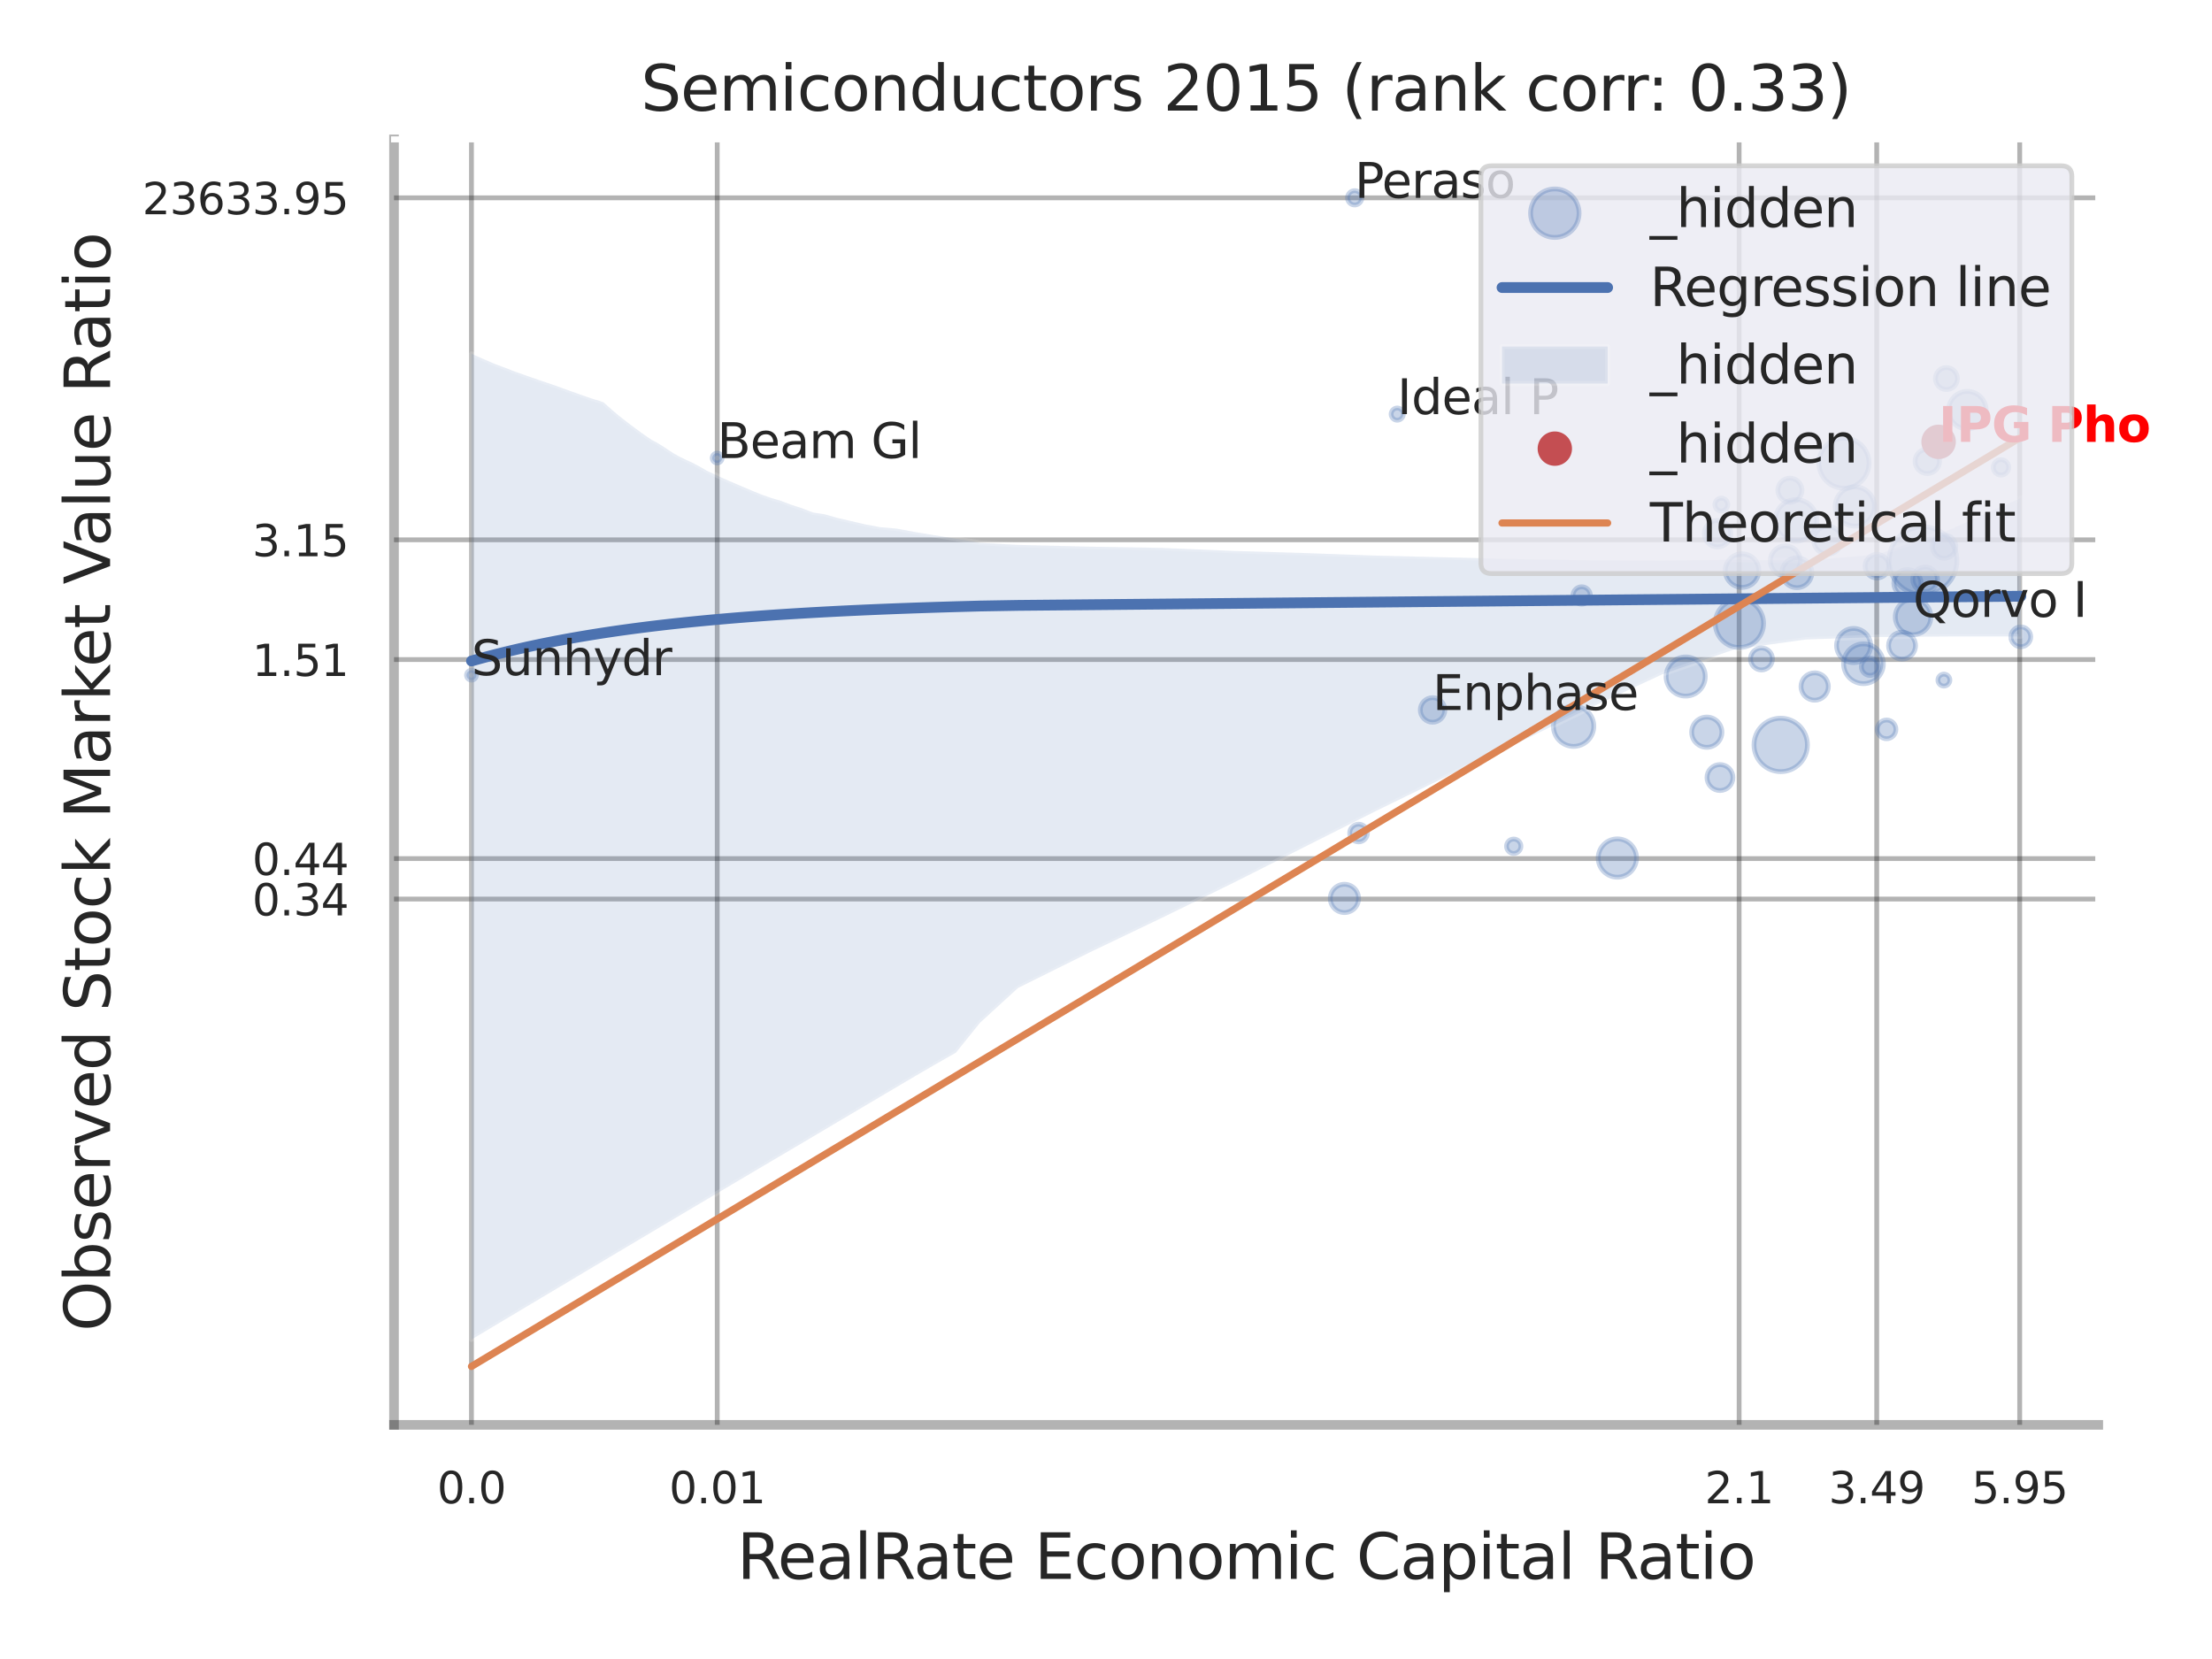 <?xml version="1.0" encoding="utf-8" standalone="no"?>
<!DOCTYPE svg PUBLIC "-//W3C//DTD SVG 1.1//EN"
  "http://www.w3.org/Graphics/SVG/1.1/DTD/svg11.dtd">
<svg xmlns:xlink="http://www.w3.org/1999/xlink" width="460.8pt" height="345.6pt" viewBox="0 0 460.8 345.6" xmlns="http://www.w3.org/2000/svg" version="1.1">
 <defs>
  <style type="text/css">*{stroke-linejoin: round; stroke-linecap: butt}</style>
 </defs>
 <g id="figure_1">
  <g id="patch_1">
   <path d="M 0 345.6 
L 460.8 345.6 
L 460.8 0 
L 0 0 
z
" style="fill: #ffffff"/>
  </g>
  <g id="axes_1">
   <g id="patch_2">
    <path d="M 82.08 296.82 
L 437.106 296.82 
L 437.106 29.04 
L 82.08 29.04 
z
" style="fill: #ffffff"/>
   </g>
   <g id="matplotlib.axis_1">
    <g id="xtick_1">
     <g id="line2d_1">
      <path d="M 98.213 296.82 
L 98.213 29.04 
" clip-path="url(#pe0feffcb59)" style="fill: none; stroke: #000000; stroke-opacity: 0.3; stroke-linecap: round"/>
     </g>
     <g id="text_1">
      <!-- 0.0 -->
      <g style="fill: #262626" transform="translate(91.057 313.159) scale(0.09 -0.09)">
       <defs>
        <path id="DejaVuSans-30" d="M 2034 4250 
Q 1547 4250 1301 3770 
Q 1056 3291 1056 2328 
Q 1056 1369 1301 889 
Q 1547 409 2034 409 
Q 2525 409 2770 889 
Q 3016 1369 3016 2328 
Q 3016 3291 2770 3770 
Q 2525 4250 2034 4250 
z
M 2034 4750 
Q 2819 4750 3233 4129 
Q 3647 3509 3647 2328 
Q 3647 1150 3233 529 
Q 2819 -91 2034 -91 
Q 1250 -91 836 529 
Q 422 1150 422 2328 
Q 422 3509 836 4129 
Q 1250 4750 2034 4750 
z
" transform="scale(0.016)"/>
        <path id="DejaVuSans-2e" d="M 684 794 
L 1344 794 
L 1344 0 
L 684 0 
L 684 794 
z
" transform="scale(0.016)"/>
       </defs>
       <use xlink:href="#DejaVuSans-30"/>
       <use xlink:href="#DejaVuSans-2e" transform="translate(63.623 0)"/>
       <use xlink:href="#DejaVuSans-30" transform="translate(95.41 0)"/>
      </g>
     </g>
    </g>
    <g id="xtick_2">
     <g id="line2d_2">
      <path d="M 149.41 296.82 
L 149.41 29.04 
" clip-path="url(#pe0feffcb59)" style="fill: none; stroke: #000000; stroke-opacity: 0.3; stroke-linecap: round"/>
     </g>
     <g id="text_2">
      <!-- 0.01 -->
      <g style="fill: #262626" transform="translate(139.391 313.159) scale(0.09 -0.09)">
       <defs>
        <path id="DejaVuSans-31" d="M 794 531 
L 1825 531 
L 1825 4091 
L 703 3866 
L 703 4441 
L 1819 4666 
L 2450 4666 
L 2450 531 
L 3481 531 
L 3481 0 
L 794 0 
L 794 531 
z
" transform="scale(0.016)"/>
       </defs>
       <use xlink:href="#DejaVuSans-30"/>
       <use xlink:href="#DejaVuSans-2e" transform="translate(63.623 0)"/>
       <use xlink:href="#DejaVuSans-30" transform="translate(95.41 0)"/>
       <use xlink:href="#DejaVuSans-31" transform="translate(159.033 0)"/>
      </g>
     </g>
    </g>
    <g id="xtick_3">
     <g id="line2d_3">
      <path d="M 362.291 296.82 
L 362.291 29.04 
" clip-path="url(#pe0feffcb59)" style="fill: none; stroke: #000000; stroke-opacity: 0.3; stroke-linecap: round"/>
     </g>
     <g id="text_3">
      <!-- 2.1 -->
      <g style="fill: #262626" transform="translate(355.134 313.159) scale(0.09 -0.09)">
       <defs>
        <path id="DejaVuSans-32" d="M 1228 531 
L 3431 531 
L 3431 0 
L 469 0 
L 469 531 
Q 828 903 1448 1529 
Q 2069 2156 2228 2338 
Q 2531 2678 2651 2914 
Q 2772 3150 2772 3378 
Q 2772 3750 2511 3984 
Q 2250 4219 1831 4219 
Q 1534 4219 1204 4116 
Q 875 4013 500 3803 
L 500 4441 
Q 881 4594 1212 4672 
Q 1544 4750 1819 4750 
Q 2544 4750 2975 4387 
Q 3406 4025 3406 3419 
Q 3406 3131 3298 2873 
Q 3191 2616 2906 2266 
Q 2828 2175 2409 1742 
Q 1991 1309 1228 531 
z
" transform="scale(0.016)"/>
       </defs>
       <use xlink:href="#DejaVuSans-32"/>
       <use xlink:href="#DejaVuSans-2e" transform="translate(63.623 0)"/>
       <use xlink:href="#DejaVuSans-31" transform="translate(95.41 0)"/>
      </g>
     </g>
    </g>
    <g id="xtick_4">
     <g id="line2d_4">
      <path d="M 390.954 296.82 
L 390.954 29.04 
" clip-path="url(#pe0feffcb59)" style="fill: none; stroke: #000000; stroke-opacity: 0.3; stroke-linecap: round"/>
     </g>
     <g id="text_4">
      <!-- 3.49 -->
      <g style="fill: #262626" transform="translate(380.935 313.159) scale(0.09 -0.09)">
       <defs>
        <path id="DejaVuSans-33" d="M 2597 2516 
Q 3050 2419 3304 2112 
Q 3559 1806 3559 1356 
Q 3559 666 3084 287 
Q 2609 -91 1734 -91 
Q 1441 -91 1130 -33 
Q 819 25 488 141 
L 488 750 
Q 750 597 1062 519 
Q 1375 441 1716 441 
Q 2309 441 2620 675 
Q 2931 909 2931 1356 
Q 2931 1769 2642 2001 
Q 2353 2234 1838 2234 
L 1294 2234 
L 1294 2753 
L 1863 2753 
Q 2328 2753 2575 2939 
Q 2822 3125 2822 3475 
Q 2822 3834 2567 4026 
Q 2313 4219 1838 4219 
Q 1578 4219 1281 4162 
Q 984 4106 628 3988 
L 628 4550 
Q 988 4650 1302 4700 
Q 1616 4750 1894 4750 
Q 2613 4750 3031 4423 
Q 3450 4097 3450 3541 
Q 3450 3153 3228 2886 
Q 3006 2619 2597 2516 
z
" transform="scale(0.016)"/>
        <path id="DejaVuSans-34" d="M 2419 4116 
L 825 1625 
L 2419 1625 
L 2419 4116 
z
M 2253 4666 
L 3047 4666 
L 3047 1625 
L 3713 1625 
L 3713 1100 
L 3047 1100 
L 3047 0 
L 2419 0 
L 2419 1100 
L 313 1100 
L 313 1709 
L 2253 4666 
z
" transform="scale(0.016)"/>
        <path id="DejaVuSans-39" d="M 703 97 
L 703 672 
Q 941 559 1184 500 
Q 1428 441 1663 441 
Q 2288 441 2617 861 
Q 2947 1281 2994 2138 
Q 2813 1869 2534 1725 
Q 2256 1581 1919 1581 
Q 1219 1581 811 2004 
Q 403 2428 403 3163 
Q 403 3881 828 4315 
Q 1253 4750 1959 4750 
Q 2769 4750 3195 4129 
Q 3622 3509 3622 2328 
Q 3622 1225 3098 567 
Q 2575 -91 1691 -91 
Q 1453 -91 1209 -44 
Q 966 3 703 97 
z
M 1959 2075 
Q 2384 2075 2632 2365 
Q 2881 2656 2881 3163 
Q 2881 3666 2632 3958 
Q 2384 4250 1959 4250 
Q 1534 4250 1286 3958 
Q 1038 3666 1038 3163 
Q 1038 2656 1286 2365 
Q 1534 2075 1959 2075 
z
" transform="scale(0.016)"/>
       </defs>
       <use xlink:href="#DejaVuSans-33"/>
       <use xlink:href="#DejaVuSans-2e" transform="translate(63.623 0)"/>
       <use xlink:href="#DejaVuSans-34" transform="translate(95.41 0)"/>
       <use xlink:href="#DejaVuSans-39" transform="translate(159.033 0)"/>
      </g>
     </g>
    </g>
    <g id="xtick_5">
     <g id="line2d_5">
      <path d="M 420.742 296.82 
L 420.742 29.04 
" clip-path="url(#pe0feffcb59)" style="fill: none; stroke: #000000; stroke-opacity: 0.3; stroke-linecap: round"/>
     </g>
     <g id="text_5">
      <!-- 5.95 -->
      <g style="fill: #262626" transform="translate(410.722 313.159) scale(0.09 -0.09)">
       <defs>
        <path id="DejaVuSans-35" d="M 691 4666 
L 3169 4666 
L 3169 4134 
L 1269 4134 
L 1269 2991 
Q 1406 3038 1543 3061 
Q 1681 3084 1819 3084 
Q 2600 3084 3056 2656 
Q 3513 2228 3513 1497 
Q 3513 744 3044 326 
Q 2575 -91 1722 -91 
Q 1428 -91 1123 -41 
Q 819 9 494 109 
L 494 744 
Q 775 591 1075 516 
Q 1375 441 1709 441 
Q 2250 441 2565 725 
Q 2881 1009 2881 1497 
Q 2881 1984 2565 2268 
Q 2250 2553 1709 2553 
Q 1456 2553 1204 2497 
Q 953 2441 691 2322 
L 691 4666 
z
" transform="scale(0.016)"/>
       </defs>
       <use xlink:href="#DejaVuSans-35"/>
       <use xlink:href="#DejaVuSans-2e" transform="translate(63.623 0)"/>
       <use xlink:href="#DejaVuSans-39" transform="translate(95.41 0)"/>
       <use xlink:href="#DejaVuSans-35" transform="translate(159.033 0)"/>
      </g>
     </g>
    </g>
    <g id="xtick_6"/>
    <g id="xtick_7"/>
    <g id="xtick_8"/>
    <g id="xtick_9"/>
    <g id="text_6">
     <!-- RealRate Economic Capital Ratio -->
     <g style="fill: #262626" transform="translate(153.54 328.908) scale(0.13 -0.13)">
      <defs>
       <path id="DejaVuSans-52" d="M 2841 2188 
Q 3044 2119 3236 1894 
Q 3428 1669 3622 1275 
L 4263 0 
L 3584 0 
L 2988 1197 
Q 2756 1666 2539 1819 
Q 2322 1972 1947 1972 
L 1259 1972 
L 1259 0 
L 628 0 
L 628 4666 
L 2053 4666 
Q 2853 4666 3247 4331 
Q 3641 3997 3641 3322 
Q 3641 2881 3436 2590 
Q 3231 2300 2841 2188 
z
M 1259 4147 
L 1259 2491 
L 2053 2491 
Q 2509 2491 2742 2702 
Q 2975 2913 2975 3322 
Q 2975 3731 2742 3939 
Q 2509 4147 2053 4147 
L 1259 4147 
z
" transform="scale(0.016)"/>
       <path id="DejaVuSans-65" d="M 3597 1894 
L 3597 1613 
L 953 1613 
Q 991 1019 1311 708 
Q 1631 397 2203 397 
Q 2534 397 2845 478 
Q 3156 559 3463 722 
L 3463 178 
Q 3153 47 2828 -22 
Q 2503 -91 2169 -91 
Q 1331 -91 842 396 
Q 353 884 353 1716 
Q 353 2575 817 3079 
Q 1281 3584 2069 3584 
Q 2775 3584 3186 3129 
Q 3597 2675 3597 1894 
z
M 3022 2063 
Q 3016 2534 2758 2815 
Q 2500 3097 2075 3097 
Q 1594 3097 1305 2825 
Q 1016 2553 972 2059 
L 3022 2063 
z
" transform="scale(0.016)"/>
       <path id="DejaVuSans-61" d="M 2194 1759 
Q 1497 1759 1228 1600 
Q 959 1441 959 1056 
Q 959 750 1161 570 
Q 1363 391 1709 391 
Q 2188 391 2477 730 
Q 2766 1069 2766 1631 
L 2766 1759 
L 2194 1759 
z
M 3341 1997 
L 3341 0 
L 2766 0 
L 2766 531 
Q 2569 213 2275 61 
Q 1981 -91 1556 -91 
Q 1019 -91 701 211 
Q 384 513 384 1019 
Q 384 1609 779 1909 
Q 1175 2209 1959 2209 
L 2766 2209 
L 2766 2266 
Q 2766 2663 2505 2880 
Q 2244 3097 1772 3097 
Q 1472 3097 1187 3025 
Q 903 2953 641 2809 
L 641 3341 
Q 956 3463 1253 3523 
Q 1550 3584 1831 3584 
Q 2591 3584 2966 3190 
Q 3341 2797 3341 1997 
z
" transform="scale(0.016)"/>
       <path id="DejaVuSans-6c" d="M 603 4863 
L 1178 4863 
L 1178 0 
L 603 0 
L 603 4863 
z
" transform="scale(0.016)"/>
       <path id="DejaVuSans-74" d="M 1172 4494 
L 1172 3500 
L 2356 3500 
L 2356 3053 
L 1172 3053 
L 1172 1153 
Q 1172 725 1289 603 
Q 1406 481 1766 481 
L 2356 481 
L 2356 0 
L 1766 0 
Q 1100 0 847 248 
Q 594 497 594 1153 
L 594 3053 
L 172 3053 
L 172 3500 
L 594 3500 
L 594 4494 
L 1172 4494 
z
" transform="scale(0.016)"/>
       <path id="DejaVuSans-20" transform="scale(0.016)"/>
       <path id="DejaVuSans-45" d="M 628 4666 
L 3578 4666 
L 3578 4134 
L 1259 4134 
L 1259 2753 
L 3481 2753 
L 3481 2222 
L 1259 2222 
L 1259 531 
L 3634 531 
L 3634 0 
L 628 0 
L 628 4666 
z
" transform="scale(0.016)"/>
       <path id="DejaVuSans-63" d="M 3122 3366 
L 3122 2828 
Q 2878 2963 2633 3030 
Q 2388 3097 2138 3097 
Q 1578 3097 1268 2742 
Q 959 2388 959 1747 
Q 959 1106 1268 751 
Q 1578 397 2138 397 
Q 2388 397 2633 464 
Q 2878 531 3122 666 
L 3122 134 
Q 2881 22 2623 -34 
Q 2366 -91 2075 -91 
Q 1284 -91 818 406 
Q 353 903 353 1747 
Q 353 2603 823 3093 
Q 1294 3584 2113 3584 
Q 2378 3584 2631 3529 
Q 2884 3475 3122 3366 
z
" transform="scale(0.016)"/>
       <path id="DejaVuSans-6f" d="M 1959 3097 
Q 1497 3097 1228 2736 
Q 959 2375 959 1747 
Q 959 1119 1226 758 
Q 1494 397 1959 397 
Q 2419 397 2687 759 
Q 2956 1122 2956 1747 
Q 2956 2369 2687 2733 
Q 2419 3097 1959 3097 
z
M 1959 3584 
Q 2709 3584 3137 3096 
Q 3566 2609 3566 1747 
Q 3566 888 3137 398 
Q 2709 -91 1959 -91 
Q 1206 -91 779 398 
Q 353 888 353 1747 
Q 353 2609 779 3096 
Q 1206 3584 1959 3584 
z
" transform="scale(0.016)"/>
       <path id="DejaVuSans-6e" d="M 3513 2113 
L 3513 0 
L 2938 0 
L 2938 2094 
Q 2938 2591 2744 2837 
Q 2550 3084 2163 3084 
Q 1697 3084 1428 2787 
Q 1159 2491 1159 1978 
L 1159 0 
L 581 0 
L 581 3500 
L 1159 3500 
L 1159 2956 
Q 1366 3272 1645 3428 
Q 1925 3584 2291 3584 
Q 2894 3584 3203 3211 
Q 3513 2838 3513 2113 
z
" transform="scale(0.016)"/>
       <path id="DejaVuSans-6d" d="M 3328 2828 
Q 3544 3216 3844 3400 
Q 4144 3584 4550 3584 
Q 5097 3584 5394 3201 
Q 5691 2819 5691 2113 
L 5691 0 
L 5113 0 
L 5113 2094 
Q 5113 2597 4934 2840 
Q 4756 3084 4391 3084 
Q 3944 3084 3684 2787 
Q 3425 2491 3425 1978 
L 3425 0 
L 2847 0 
L 2847 2094 
Q 2847 2600 2669 2842 
Q 2491 3084 2119 3084 
Q 1678 3084 1418 2786 
Q 1159 2488 1159 1978 
L 1159 0 
L 581 0 
L 581 3500 
L 1159 3500 
L 1159 2956 
Q 1356 3278 1631 3431 
Q 1906 3584 2284 3584 
Q 2666 3584 2933 3390 
Q 3200 3197 3328 2828 
z
" transform="scale(0.016)"/>
       <path id="DejaVuSans-69" d="M 603 3500 
L 1178 3500 
L 1178 0 
L 603 0 
L 603 3500 
z
M 603 4863 
L 1178 4863 
L 1178 4134 
L 603 4134 
L 603 4863 
z
" transform="scale(0.016)"/>
       <path id="DejaVuSans-43" d="M 4122 4306 
L 4122 3641 
Q 3803 3938 3442 4084 
Q 3081 4231 2675 4231 
Q 1875 4231 1450 3742 
Q 1025 3253 1025 2328 
Q 1025 1406 1450 917 
Q 1875 428 2675 428 
Q 3081 428 3442 575 
Q 3803 722 4122 1019 
L 4122 359 
Q 3791 134 3420 21 
Q 3050 -91 2638 -91 
Q 1578 -91 968 557 
Q 359 1206 359 2328 
Q 359 3453 968 4101 
Q 1578 4750 2638 4750 
Q 3056 4750 3426 4639 
Q 3797 4528 4122 4306 
z
" transform="scale(0.016)"/>
       <path id="DejaVuSans-70" d="M 1159 525 
L 1159 -1331 
L 581 -1331 
L 581 3500 
L 1159 3500 
L 1159 2969 
Q 1341 3281 1617 3432 
Q 1894 3584 2278 3584 
Q 2916 3584 3314 3078 
Q 3713 2572 3713 1747 
Q 3713 922 3314 415 
Q 2916 -91 2278 -91 
Q 1894 -91 1617 61 
Q 1341 213 1159 525 
z
M 3116 1747 
Q 3116 2381 2855 2742 
Q 2594 3103 2138 3103 
Q 1681 3103 1420 2742 
Q 1159 2381 1159 1747 
Q 1159 1113 1420 752 
Q 1681 391 2138 391 
Q 2594 391 2855 752 
Q 3116 1113 3116 1747 
z
" transform="scale(0.016)"/>
      </defs>
      <use xlink:href="#DejaVuSans-52"/>
      <use xlink:href="#DejaVuSans-65" transform="translate(64.982 0)"/>
      <use xlink:href="#DejaVuSans-61" transform="translate(126.506 0)"/>
      <use xlink:href="#DejaVuSans-6c" transform="translate(187.785 0)"/>
      <use xlink:href="#DejaVuSans-52" transform="translate(215.568 0)"/>
      <use xlink:href="#DejaVuSans-61" transform="translate(282.801 0)"/>
      <use xlink:href="#DejaVuSans-74" transform="translate(344.08 0)"/>
      <use xlink:href="#DejaVuSans-65" transform="translate(383.289 0)"/>
      <use xlink:href="#DejaVuSans-20" transform="translate(444.812 0)"/>
      <use xlink:href="#DejaVuSans-45" transform="translate(476.6 0)"/>
      <use xlink:href="#DejaVuSans-63" transform="translate(539.783 0)"/>
      <use xlink:href="#DejaVuSans-6f" transform="translate(594.764 0)"/>
      <use xlink:href="#DejaVuSans-6e" transform="translate(655.945 0)"/>
      <use xlink:href="#DejaVuSans-6f" transform="translate(719.324 0)"/>
      <use xlink:href="#DejaVuSans-6d" transform="translate(780.506 0)"/>
      <use xlink:href="#DejaVuSans-69" transform="translate(877.918 0)"/>
      <use xlink:href="#DejaVuSans-63" transform="translate(905.701 0)"/>
      <use xlink:href="#DejaVuSans-20" transform="translate(960.682 0)"/>
      <use xlink:href="#DejaVuSans-43" transform="translate(992.469 0)"/>
      <use xlink:href="#DejaVuSans-61" transform="translate(1062.293 0)"/>
      <use xlink:href="#DejaVuSans-70" transform="translate(1123.572 0)"/>
      <use xlink:href="#DejaVuSans-69" transform="translate(1187.049 0)"/>
      <use xlink:href="#DejaVuSans-74" transform="translate(1214.832 0)"/>
      <use xlink:href="#DejaVuSans-61" transform="translate(1254.041 0)"/>
      <use xlink:href="#DejaVuSans-6c" transform="translate(1315.32 0)"/>
      <use xlink:href="#DejaVuSans-20" transform="translate(1343.104 0)"/>
      <use xlink:href="#DejaVuSans-52" transform="translate(1374.891 0)"/>
      <use xlink:href="#DejaVuSans-61" transform="translate(1442.123 0)"/>
      <use xlink:href="#DejaVuSans-74" transform="translate(1503.402 0)"/>
      <use xlink:href="#DejaVuSans-69" transform="translate(1542.611 0)"/>
      <use xlink:href="#DejaVuSans-6f" transform="translate(1570.395 0)"/>
     </g>
    </g>
   </g>
   <g id="matplotlib.axis_2">
    <g id="ytick_1">
     <g id="line2d_6">
      <path d="M 82.08 187.284 
L 437.106 187.284 
" clip-path="url(#pe0feffcb59)" style="fill: none; stroke: #000000; stroke-opacity: 0.3; stroke-linecap: round"/>
     </g>
     <g id="text_7">
      <!-- 0.34 -->
      <g style="fill: #262626" transform="translate(52.541 190.703) scale(0.09 -0.09)">
       <use xlink:href="#DejaVuSans-30"/>
       <use xlink:href="#DejaVuSans-2e" transform="translate(63.623 0)"/>
       <use xlink:href="#DejaVuSans-33" transform="translate(95.41 0)"/>
       <use xlink:href="#DejaVuSans-34" transform="translate(159.033 0)"/>
      </g>
     </g>
    </g>
    <g id="ytick_2">
     <g id="line2d_7">
      <path d="M 82.08 178.857 
L 437.106 178.857 
" clip-path="url(#pe0feffcb59)" style="fill: none; stroke: #000000; stroke-opacity: 0.3; stroke-linecap: round"/>
     </g>
     <g id="text_8">
      <!-- 0.44 -->
      <g style="fill: #262626" transform="translate(52.541 182.277) scale(0.09 -0.09)">
       <use xlink:href="#DejaVuSans-30"/>
       <use xlink:href="#DejaVuSans-2e" transform="translate(63.623 0)"/>
       <use xlink:href="#DejaVuSans-34" transform="translate(95.41 0)"/>
       <use xlink:href="#DejaVuSans-34" transform="translate(159.033 0)"/>
      </g>
     </g>
    </g>
    <g id="ytick_3">
     <g id="line2d_8">
      <path d="M 82.08 137.398 
L 437.106 137.398 
" clip-path="url(#pe0feffcb59)" style="fill: none; stroke: #000000; stroke-opacity: 0.3; stroke-linecap: round"/>
     </g>
     <g id="text_9">
      <!-- 1.51 -->
      <g style="fill: #262626" transform="translate(52.541 140.818) scale(0.09 -0.09)">
       <use xlink:href="#DejaVuSans-31"/>
       <use xlink:href="#DejaVuSans-2e" transform="translate(63.623 0)"/>
       <use xlink:href="#DejaVuSans-35" transform="translate(95.41 0)"/>
       <use xlink:href="#DejaVuSans-31" transform="translate(159.033 0)"/>
      </g>
     </g>
    </g>
    <g id="ytick_4">
     <g id="line2d_9">
      <path d="M 82.08 112.455 
L 437.106 112.455 
" clip-path="url(#pe0feffcb59)" style="fill: none; stroke: #000000; stroke-opacity: 0.3; stroke-linecap: round"/>
     </g>
     <g id="text_10">
      <!-- 3.15 -->
      <g style="fill: #262626" transform="translate(52.541 115.875) scale(0.09 -0.09)">
       <use xlink:href="#DejaVuSans-33"/>
       <use xlink:href="#DejaVuSans-2e" transform="translate(63.623 0)"/>
       <use xlink:href="#DejaVuSans-31" transform="translate(95.41 0)"/>
       <use xlink:href="#DejaVuSans-35" transform="translate(159.033 0)"/>
      </g>
     </g>
    </g>
    <g id="ytick_5">
     <g id="line2d_10">
      <path d="M 82.08 41.213 
L 437.106 41.213 
" clip-path="url(#pe0feffcb59)" style="fill: none; stroke: #000000; stroke-opacity: 0.3; stroke-linecap: round"/>
     </g>
     <g id="text_11">
      <!-- 23633.95 -->
      <g style="fill: #262626" transform="translate(29.636 44.632) scale(0.09 -0.09)">
       <defs>
        <path id="DejaVuSans-36" d="M 2113 2584 
Q 1688 2584 1439 2293 
Q 1191 2003 1191 1497 
Q 1191 994 1439 701 
Q 1688 409 2113 409 
Q 2538 409 2786 701 
Q 3034 994 3034 1497 
Q 3034 2003 2786 2293 
Q 2538 2584 2113 2584 
z
M 3366 4563 
L 3366 3988 
Q 3128 4100 2886 4159 
Q 2644 4219 2406 4219 
Q 1781 4219 1451 3797 
Q 1122 3375 1075 2522 
Q 1259 2794 1537 2939 
Q 1816 3084 2150 3084 
Q 2853 3084 3261 2657 
Q 3669 2231 3669 1497 
Q 3669 778 3244 343 
Q 2819 -91 2113 -91 
Q 1303 -91 875 529 
Q 447 1150 447 2328 
Q 447 3434 972 4092 
Q 1497 4750 2381 4750 
Q 2619 4750 2861 4703 
Q 3103 4656 3366 4563 
z
" transform="scale(0.016)"/>
       </defs>
       <use xlink:href="#DejaVuSans-32"/>
       <use xlink:href="#DejaVuSans-33" transform="translate(63.623 0)"/>
       <use xlink:href="#DejaVuSans-36" transform="translate(127.246 0)"/>
       <use xlink:href="#DejaVuSans-33" transform="translate(190.869 0)"/>
       <use xlink:href="#DejaVuSans-33" transform="translate(254.492 0)"/>
       <use xlink:href="#DejaVuSans-2e" transform="translate(318.115 0)"/>
       <use xlink:href="#DejaVuSans-39" transform="translate(349.902 0)"/>
       <use xlink:href="#DejaVuSans-35" transform="translate(413.525 0)"/>
      </g>
     </g>
    </g>
    <g id="ytick_6"/>
    <g id="ytick_7"/>
    <g id="ytick_8"/>
    <g id="ytick_9"/>
    <g id="ytick_10"/>
    <g id="text_12">
     <!-- Observed Stock Market Value Ratio -->
     <g style="fill: #262626" transform="translate(22.932 277.332) rotate(-90) scale(0.13 -0.13)">
      <defs>
       <path id="DejaVuSans-4f" d="M 2522 4238 
Q 1834 4238 1429 3725 
Q 1025 3213 1025 2328 
Q 1025 1447 1429 934 
Q 1834 422 2522 422 
Q 3209 422 3611 934 
Q 4013 1447 4013 2328 
Q 4013 3213 3611 3725 
Q 3209 4238 2522 4238 
z
M 2522 4750 
Q 3503 4750 4090 4092 
Q 4678 3434 4678 2328 
Q 4678 1225 4090 567 
Q 3503 -91 2522 -91 
Q 1538 -91 948 565 
Q 359 1222 359 2328 
Q 359 3434 948 4092 
Q 1538 4750 2522 4750 
z
" transform="scale(0.016)"/>
       <path id="DejaVuSans-62" d="M 3116 1747 
Q 3116 2381 2855 2742 
Q 2594 3103 2138 3103 
Q 1681 3103 1420 2742 
Q 1159 2381 1159 1747 
Q 1159 1113 1420 752 
Q 1681 391 2138 391 
Q 2594 391 2855 752 
Q 3116 1113 3116 1747 
z
M 1159 2969 
Q 1341 3281 1617 3432 
Q 1894 3584 2278 3584 
Q 2916 3584 3314 3078 
Q 3713 2572 3713 1747 
Q 3713 922 3314 415 
Q 2916 -91 2278 -91 
Q 1894 -91 1617 61 
Q 1341 213 1159 525 
L 1159 0 
L 581 0 
L 581 4863 
L 1159 4863 
L 1159 2969 
z
" transform="scale(0.016)"/>
       <path id="DejaVuSans-73" d="M 2834 3397 
L 2834 2853 
Q 2591 2978 2328 3040 
Q 2066 3103 1784 3103 
Q 1356 3103 1142 2972 
Q 928 2841 928 2578 
Q 928 2378 1081 2264 
Q 1234 2150 1697 2047 
L 1894 2003 
Q 2506 1872 2764 1633 
Q 3022 1394 3022 966 
Q 3022 478 2636 193 
Q 2250 -91 1575 -91 
Q 1294 -91 989 -36 
Q 684 19 347 128 
L 347 722 
Q 666 556 975 473 
Q 1284 391 1588 391 
Q 1994 391 2212 530 
Q 2431 669 2431 922 
Q 2431 1156 2273 1281 
Q 2116 1406 1581 1522 
L 1381 1569 
Q 847 1681 609 1914 
Q 372 2147 372 2553 
Q 372 3047 722 3315 
Q 1072 3584 1716 3584 
Q 2034 3584 2315 3537 
Q 2597 3491 2834 3397 
z
" transform="scale(0.016)"/>
       <path id="DejaVuSans-72" d="M 2631 2963 
Q 2534 3019 2420 3045 
Q 2306 3072 2169 3072 
Q 1681 3072 1420 2755 
Q 1159 2438 1159 1844 
L 1159 0 
L 581 0 
L 581 3500 
L 1159 3500 
L 1159 2956 
Q 1341 3275 1631 3429 
Q 1922 3584 2338 3584 
Q 2397 3584 2469 3576 
Q 2541 3569 2628 3553 
L 2631 2963 
z
" transform="scale(0.016)"/>
       <path id="DejaVuSans-76" d="M 191 3500 
L 800 3500 
L 1894 563 
L 2988 3500 
L 3597 3500 
L 2284 0 
L 1503 0 
L 191 3500 
z
" transform="scale(0.016)"/>
       <path id="DejaVuSans-64" d="M 2906 2969 
L 2906 4863 
L 3481 4863 
L 3481 0 
L 2906 0 
L 2906 525 
Q 2725 213 2448 61 
Q 2172 -91 1784 -91 
Q 1150 -91 751 415 
Q 353 922 353 1747 
Q 353 2572 751 3078 
Q 1150 3584 1784 3584 
Q 2172 3584 2448 3432 
Q 2725 3281 2906 2969 
z
M 947 1747 
Q 947 1113 1208 752 
Q 1469 391 1925 391 
Q 2381 391 2643 752 
Q 2906 1113 2906 1747 
Q 2906 2381 2643 2742 
Q 2381 3103 1925 3103 
Q 1469 3103 1208 2742 
Q 947 2381 947 1747 
z
" transform="scale(0.016)"/>
       <path id="DejaVuSans-53" d="M 3425 4513 
L 3425 3897 
Q 3066 4069 2747 4153 
Q 2428 4238 2131 4238 
Q 1616 4238 1336 4038 
Q 1056 3838 1056 3469 
Q 1056 3159 1242 3001 
Q 1428 2844 1947 2747 
L 2328 2669 
Q 3034 2534 3370 2195 
Q 3706 1856 3706 1288 
Q 3706 609 3251 259 
Q 2797 -91 1919 -91 
Q 1588 -91 1214 -16 
Q 841 59 441 206 
L 441 856 
Q 825 641 1194 531 
Q 1563 422 1919 422 
Q 2459 422 2753 634 
Q 3047 847 3047 1241 
Q 3047 1584 2836 1778 
Q 2625 1972 2144 2069 
L 1759 2144 
Q 1053 2284 737 2584 
Q 422 2884 422 3419 
Q 422 4038 858 4394 
Q 1294 4750 2059 4750 
Q 2388 4750 2728 4690 
Q 3069 4631 3425 4513 
z
" transform="scale(0.016)"/>
       <path id="DejaVuSans-6b" d="M 581 4863 
L 1159 4863 
L 1159 1991 
L 2875 3500 
L 3609 3500 
L 1753 1863 
L 3688 0 
L 2938 0 
L 1159 1709 
L 1159 0 
L 581 0 
L 581 4863 
z
" transform="scale(0.016)"/>
       <path id="DejaVuSans-4d" d="M 628 4666 
L 1569 4666 
L 2759 1491 
L 3956 4666 
L 4897 4666 
L 4897 0 
L 4281 0 
L 4281 4097 
L 3078 897 
L 2444 897 
L 1241 4097 
L 1241 0 
L 628 0 
L 628 4666 
z
" transform="scale(0.016)"/>
       <path id="DejaVuSans-56" d="M 1831 0 
L 50 4666 
L 709 4666 
L 2188 738 
L 3669 4666 
L 4325 4666 
L 2547 0 
L 1831 0 
z
" transform="scale(0.016)"/>
       <path id="DejaVuSans-75" d="M 544 1381 
L 544 3500 
L 1119 3500 
L 1119 1403 
Q 1119 906 1312 657 
Q 1506 409 1894 409 
Q 2359 409 2629 706 
Q 2900 1003 2900 1516 
L 2900 3500 
L 3475 3500 
L 3475 0 
L 2900 0 
L 2900 538 
Q 2691 219 2414 64 
Q 2138 -91 1772 -91 
Q 1169 -91 856 284 
Q 544 659 544 1381 
z
M 1991 3584 
L 1991 3584 
z
" transform="scale(0.016)"/>
      </defs>
      <use xlink:href="#DejaVuSans-4f"/>
      <use xlink:href="#DejaVuSans-62" transform="translate(78.711 0)"/>
      <use xlink:href="#DejaVuSans-73" transform="translate(142.188 0)"/>
      <use xlink:href="#DejaVuSans-65" transform="translate(194.287 0)"/>
      <use xlink:href="#DejaVuSans-72" transform="translate(255.811 0)"/>
      <use xlink:href="#DejaVuSans-76" transform="translate(296.924 0)"/>
      <use xlink:href="#DejaVuSans-65" transform="translate(356.104 0)"/>
      <use xlink:href="#DejaVuSans-64" transform="translate(417.627 0)"/>
      <use xlink:href="#DejaVuSans-20" transform="translate(481.104 0)"/>
      <use xlink:href="#DejaVuSans-53" transform="translate(512.891 0)"/>
      <use xlink:href="#DejaVuSans-74" transform="translate(576.367 0)"/>
      <use xlink:href="#DejaVuSans-6f" transform="translate(615.576 0)"/>
      <use xlink:href="#DejaVuSans-63" transform="translate(676.758 0)"/>
      <use xlink:href="#DejaVuSans-6b" transform="translate(731.738 0)"/>
      <use xlink:href="#DejaVuSans-20" transform="translate(789.648 0)"/>
      <use xlink:href="#DejaVuSans-4d" transform="translate(821.436 0)"/>
      <use xlink:href="#DejaVuSans-61" transform="translate(907.715 0)"/>
      <use xlink:href="#DejaVuSans-72" transform="translate(968.994 0)"/>
      <use xlink:href="#DejaVuSans-6b" transform="translate(1010.107 0)"/>
      <use xlink:href="#DejaVuSans-65" transform="translate(1064.393 0)"/>
      <use xlink:href="#DejaVuSans-74" transform="translate(1125.916 0)"/>
      <use xlink:href="#DejaVuSans-20" transform="translate(1165.125 0)"/>
      <use xlink:href="#DejaVuSans-56" transform="translate(1196.912 0)"/>
      <use xlink:href="#DejaVuSans-61" transform="translate(1257.57 0)"/>
      <use xlink:href="#DejaVuSans-6c" transform="translate(1318.85 0)"/>
      <use xlink:href="#DejaVuSans-75" transform="translate(1346.633 0)"/>
      <use xlink:href="#DejaVuSans-65" transform="translate(1410.012 0)"/>
      <use xlink:href="#DejaVuSans-20" transform="translate(1471.535 0)"/>
      <use xlink:href="#DejaVuSans-52" transform="translate(1503.322 0)"/>
      <use xlink:href="#DejaVuSans-61" transform="translate(1570.555 0)"/>
      <use xlink:href="#DejaVuSans-74" transform="translate(1631.834 0)"/>
      <use xlink:href="#DejaVuSans-69" transform="translate(1671.043 0)"/>
      <use xlink:href="#DejaVuSans-6f" transform="translate(1698.826 0)"/>
     </g>
    </g>
   </g>
   <g id="PathCollection_1">
    <path d="M 327.808 155.487 
C 328.924 155.487 329.995 155.044 330.784 154.254 
C 331.574 153.465 332.017 152.394 332.017 151.277 
C 332.017 150.161 331.574 149.09 330.784 148.3 
C 329.995 147.511 328.924 147.067 327.808 147.067 
C 326.691 147.067 325.62 147.511 324.831 148.3 
C 324.041 149.09 323.598 150.161 323.598 151.277 
C 323.598 152.394 324.041 153.465 324.831 154.254 
C 325.62 155.044 326.691 155.487 327.808 155.487 
z
" clip-path="url(#pe0feffcb59)" style="fill: #4c72b0; fill-opacity: 0.3; stroke: #4c72b0; stroke-opacity: 0.3"/>
    <path d="M 409.832 89.357 
C 410.871 89.357 411.867 88.944 412.601 88.21 
C 413.335 87.476 413.748 86.48 413.748 85.441 
C 413.748 84.403 413.335 83.407 412.601 82.672 
C 411.867 81.938 410.871 81.526 409.832 81.526 
C 408.794 81.526 407.798 81.938 407.064 82.672 
C 406.329 83.407 405.917 84.403 405.917 85.441 
C 405.917 86.48 406.329 87.476 407.064 88.21 
C 407.798 88.944 408.794 89.357 409.832 89.357 
z
" clip-path="url(#pe0feffcb59)" style="fill: #4c72b0; fill-opacity: 0.3; stroke: #4c72b0; stroke-opacity: 0.3"/>
    <path d="M 386.392 109.602 
C 387.477 109.602 388.519 109.17 389.286 108.403 
C 390.054 107.635 390.485 106.594 390.485 105.508 
C 390.485 104.423 390.054 103.382 389.286 102.614 
C 388.519 101.846 387.477 101.415 386.392 101.415 
C 385.306 101.415 384.265 101.846 383.497 102.614 
C 382.73 103.382 382.298 104.423 382.298 105.508 
C 382.298 106.594 382.73 107.635 383.497 108.403 
C 384.265 109.17 385.306 109.602 386.392 109.602 
z
" clip-path="url(#pe0feffcb59)" style="fill: #4c72b0; fill-opacity: 0.3; stroke: #4c72b0; stroke-opacity: 0.3"/>
    <path d="M 362.354 134.895 
C 363.688 134.895 364.969 134.365 365.912 133.421 
C 366.856 132.477 367.386 131.197 367.386 129.862 
C 367.386 128.528 366.856 127.248 365.912 126.304 
C 364.969 125.36 363.688 124.83 362.354 124.83 
C 361.019 124.83 359.739 125.36 358.795 126.304 
C 357.852 127.248 357.321 128.528 357.321 129.862 
C 357.321 131.197 357.852 132.477 358.795 133.421 
C 359.739 134.365 361.019 134.895 362.354 134.895 
z
" clip-path="url(#pe0feffcb59)" style="fill: #4c72b0; fill-opacity: 0.3; stroke: #4c72b0; stroke-opacity: 0.3"/>
    <path d="M 355.553 155.678 
C 356.388 155.678 357.19 155.346 357.78 154.755 
C 358.371 154.164 358.703 153.363 358.703 152.527 
C 358.703 151.692 358.371 150.89 357.78 150.299 
C 357.19 149.709 356.388 149.377 355.553 149.377 
C 354.717 149.377 353.916 149.709 353.325 150.299 
C 352.734 150.89 352.402 151.692 352.402 152.527 
C 352.402 153.363 352.734 154.164 353.325 154.755 
C 353.916 155.346 354.717 155.678 355.553 155.678 
z
" clip-path="url(#pe0feffcb59)" style="fill: #4c72b0; fill-opacity: 0.3; stroke: #4c72b0; stroke-opacity: 0.3"/>
    <path d="M 400.586 123.877 
C 402.462 123.877 404.26 123.132 405.586 121.806 
C 406.912 120.48 407.657 118.681 407.657 116.806 
C 407.657 114.931 406.912 113.132 405.586 111.806 
C 404.26 110.48 402.462 109.735 400.586 109.735 
C 398.711 109.735 396.912 110.48 395.586 111.806 
C 394.26 113.132 393.515 114.931 393.515 116.806 
C 393.515 118.681 394.26 120.48 395.586 121.806 
C 396.912 123.132 398.711 123.877 400.586 123.877 
z
" clip-path="url(#pe0feffcb59)" style="fill: #4c72b0; fill-opacity: 0.3; stroke: #4c72b0; stroke-opacity: 0.3"/>
    <path d="M 396.226 137.307 
C 396.971 137.307 397.685 137.011 398.212 136.485 
C 398.739 135.958 399.035 135.243 399.035 134.498 
C 399.035 133.753 398.739 133.039 398.212 132.512 
C 397.685 131.985 396.971 131.689 396.226 131.689 
C 395.481 131.689 394.766 131.985 394.239 132.512 
C 393.712 133.039 393.416 133.753 393.416 134.498 
C 393.416 135.243 393.712 135.958 394.239 136.485 
C 394.766 137.011 395.481 137.307 396.226 137.307 
z
" clip-path="url(#pe0feffcb59)" style="fill: #4c72b0; fill-opacity: 0.3; stroke: #4c72b0; stroke-opacity: 0.3"/>
    <path d="M 397.357 124.311 
C 398.109 124.311 398.83 124.013 399.361 123.481 
C 399.893 122.95 400.191 122.229 400.191 121.477 
C 400.191 120.725 399.893 120.004 399.361 119.473 
C 398.83 118.941 398.109 118.642 397.357 118.642 
C 396.605 118.642 395.884 118.941 395.353 119.473 
C 394.821 120.004 394.522 120.725 394.522 121.477 
C 394.522 122.229 394.821 122.95 395.353 123.481 
C 395.884 124.013 396.605 124.311 397.357 124.311 
z
" clip-path="url(#pe0feffcb59)" style="fill: #4c72b0; fill-opacity: 0.3; stroke: #4c72b0; stroke-opacity: 0.3"/>
    <path d="M 404.952 142.926 
C 405.283 142.926 405.601 142.795 405.834 142.561 
C 406.068 142.327 406.2 142.01 406.2 141.679 
C 406.2 141.348 406.068 141.03 405.834 140.796 
C 405.601 140.562 405.283 140.431 404.952 140.431 
C 404.621 140.431 404.304 140.562 404.07 140.796 
C 403.836 141.03 403.704 141.348 403.704 141.679 
C 403.704 142.01 403.836 142.327 404.07 142.561 
C 404.304 142.795 404.621 142.926 404.952 142.926 
z
" clip-path="url(#pe0feffcb59)" style="fill: #4c72b0; fill-opacity: 0.3; stroke: #4c72b0; stroke-opacity: 0.3"/>
    <path d="M 384.132 101.71 
C 385.518 101.71 386.847 101.159 387.827 100.179 
C 388.807 99.199 389.358 97.87 389.358 96.484 
C 389.358 95.098 388.807 93.768 387.827 92.788 
C 386.847 91.808 385.518 91.258 384.132 91.258 
C 382.746 91.258 381.417 91.808 380.437 92.788 
C 379.456 93.768 378.906 95.098 378.906 96.484 
C 378.906 97.87 379.456 99.199 380.437 100.179 
C 381.417 101.159 382.746 101.71 384.132 101.71 
z
" clip-path="url(#pe0feffcb59)" style="fill: #4c72b0; fill-opacity: 0.3; stroke: #4c72b0; stroke-opacity: 0.3"/>
    <path d="M 370.955 160.743 
C 372.43 160.743 373.845 160.157 374.889 159.113 
C 375.932 158.07 376.519 156.654 376.519 155.179 
C 376.519 153.703 375.932 152.288 374.889 151.244 
C 373.845 150.201 372.43 149.615 370.955 149.615 
C 369.479 149.615 368.064 150.201 367.02 151.244 
C 365.977 152.288 365.39 153.703 365.39 155.179 
C 365.39 156.654 365.977 158.07 367.02 159.113 
C 368.064 160.157 369.479 160.743 370.955 160.743 
z
" clip-path="url(#pe0feffcb59)" style="fill: #4c72b0; fill-opacity: 0.3; stroke: #4c72b0; stroke-opacity: 0.3"/>
    <path d="M 416.846 98.97 
C 417.273 98.97 417.683 98.801 417.985 98.499 
C 418.287 98.197 418.457 97.787 418.457 97.36 
C 418.457 96.933 418.287 96.523 417.985 96.221 
C 417.683 95.919 417.273 95.75 416.846 95.75 
C 416.419 95.75 416.01 95.919 415.708 96.221 
C 415.406 96.523 415.236 96.933 415.236 97.36 
C 415.236 97.787 415.406 98.197 415.708 98.499 
C 416.01 98.801 416.419 98.97 416.846 98.97 
z
" clip-path="url(#pe0feffcb59)" style="fill: #4c72b0; fill-opacity: 0.3; stroke: #4c72b0; stroke-opacity: 0.3"/>
    <path d="M 374.332 122.425 
C 375.158 122.425 375.951 122.097 376.535 121.512 
C 377.119 120.928 377.448 120.136 377.448 119.309 
C 377.448 118.483 377.119 117.69 376.535 117.106 
C 375.951 116.522 375.158 116.193 374.332 116.193 
C 373.505 116.193 372.713 116.522 372.129 117.106 
C 371.544 117.69 371.216 118.483 371.216 119.309 
C 371.216 120.136 371.544 120.928 372.129 121.512 
C 372.713 122.097 373.505 122.425 374.332 122.425 
z
" clip-path="url(#pe0feffcb59)" style="fill: #4c72b0; fill-opacity: 0.3; stroke: #4c72b0; stroke-opacity: 0.3"/>
    <path d="M 420.969 134.73 
C 421.517 134.73 422.043 134.512 422.431 134.124 
C 422.819 133.736 423.037 133.21 423.037 132.662 
C 423.037 132.113 422.819 131.587 422.431 131.2 
C 422.043 130.812 421.517 130.594 420.969 130.594 
C 420.421 130.594 419.895 130.812 419.507 131.2 
C 419.119 131.587 418.901 132.113 418.901 132.662 
C 418.901 133.21 419.119 133.736 419.507 134.124 
C 419.895 134.512 420.421 134.73 420.969 134.73 
z
" clip-path="url(#pe0feffcb59)" style="fill: #4c72b0; fill-opacity: 0.3; stroke: #4c72b0; stroke-opacity: 0.3"/>
    <path d="M 378.029 145.86 
C 378.784 145.86 379.508 145.56 380.042 145.026 
C 380.576 144.492 380.875 143.768 380.875 143.013 
C 380.875 142.258 380.576 141.534 380.042 141 
C 379.508 140.466 378.784 140.166 378.029 140.166 
C 377.274 140.166 376.55 140.466 376.016 141 
C 375.482 141.534 375.182 142.258 375.182 143.013 
C 375.182 143.768 375.482 144.492 376.016 145.026 
C 376.55 145.56 377.274 145.86 378.029 145.86 
z
" clip-path="url(#pe0feffcb59)" style="fill: #4c72b0; fill-opacity: 0.3; stroke: #4c72b0; stroke-opacity: 0.3"/>
    <path d="M 362.903 122.362 
C 363.831 122.362 364.721 121.993 365.376 121.338 
C 366.032 120.682 366.401 119.792 366.401 118.865 
C 366.401 117.937 366.032 117.048 365.376 116.392 
C 364.721 115.736 363.831 115.367 362.903 115.367 
C 361.976 115.367 361.086 115.736 360.431 116.392 
C 359.775 117.048 359.406 117.937 359.406 118.865 
C 359.406 119.792 359.775 120.682 360.431 121.338 
C 361.086 121.993 361.976 122.362 362.903 122.362 
z
" clip-path="url(#pe0feffcb59)" style="fill: #4c72b0; fill-opacity: 0.3; stroke: #4c72b0; stroke-opacity: 0.3"/>
    <path d="M 401.487 98.65 
C 402.162 98.65 402.809 98.382 403.286 97.905 
C 403.764 97.428 404.032 96.78 404.032 96.105 
C 404.032 95.43 403.764 94.783 403.286 94.306 
C 402.809 93.828 402.162 93.56 401.487 93.56 
C 400.812 93.56 400.164 93.828 399.687 94.306 
C 399.21 94.783 398.942 95.43 398.942 96.105 
C 398.942 96.78 399.21 97.428 399.687 97.905 
C 400.164 98.382 400.812 98.65 401.487 98.65 
z
" clip-path="url(#pe0feffcb59)" style="fill: #4c72b0; fill-opacity: 0.3; stroke: #4c72b0; stroke-opacity: 0.3"/>
    <path d="M 401.04 123.265 
C 401.723 123.265 402.378 122.994 402.861 122.511 
C 403.344 122.028 403.615 121.373 403.615 120.691 
C 403.615 120.008 403.344 119.353 402.861 118.87 
C 402.378 118.387 401.723 118.116 401.04 118.116 
C 400.358 118.116 399.703 118.387 399.22 118.87 
C 398.737 119.353 398.466 120.008 398.466 120.691 
C 398.466 121.373 398.737 122.028 399.22 122.511 
C 399.703 122.994 400.358 123.265 401.04 123.265 
z
" clip-path="url(#pe0feffcb59)" style="fill: #4c72b0; fill-opacity: 0.3; stroke: #4c72b0; stroke-opacity: 0.3"/>
    <path d="M 358.587 106.465 
C 358.943 106.465 359.285 106.323 359.537 106.071 
C 359.789 105.819 359.931 105.477 359.931 105.121 
C 359.931 104.764 359.789 104.422 359.537 104.17 
C 359.285 103.918 358.943 103.777 358.587 103.777 
C 358.23 103.777 357.888 103.918 357.636 104.17 
C 357.384 104.422 357.242 104.764 357.242 105.121 
C 357.242 105.477 357.384 105.819 357.636 106.071 
C 357.888 106.323 358.23 106.465 358.587 106.465 
z
" clip-path="url(#pe0feffcb59)" style="fill: #4c72b0; fill-opacity: 0.3; stroke: #4c72b0; stroke-opacity: 0.3"/>
    <path d="M 282.201 42.7 
C 282.595 42.7 282.974 42.543 283.253 42.264 
C 283.532 41.985 283.689 41.606 283.689 41.212 
C 283.689 40.817 283.532 40.439 283.253 40.16 
C 282.974 39.881 282.595 39.724 282.201 39.724 
C 281.806 39.724 281.428 39.881 281.148 40.16 
C 280.869 40.439 280.713 40.817 280.713 41.212 
C 280.713 41.606 280.869 41.985 281.148 42.264 
C 281.428 42.543 281.806 42.7 282.201 42.7 
z
" clip-path="url(#pe0feffcb59)" style="fill: #4c72b0; fill-opacity: 0.3; stroke: #4c72b0; stroke-opacity: 0.3"/>
    <path d="M 386.144 138.03 
C 387.088 138.03 387.993 137.655 388.66 136.988 
C 389.327 136.321 389.702 135.416 389.702 134.473 
C 389.702 133.529 389.327 132.624 388.66 131.957 
C 387.993 131.29 387.088 130.915 386.144 130.915 
C 385.201 130.915 384.296 131.29 383.629 131.957 
C 382.962 132.624 382.587 133.529 382.587 134.473 
C 382.587 135.416 382.962 136.321 383.629 136.988 
C 384.296 137.655 385.201 138.03 386.144 138.03 
z
" clip-path="url(#pe0feffcb59)" style="fill: #4c72b0; fill-opacity: 0.3; stroke: #4c72b0; stroke-opacity: 0.3"/>
    <path d="M 405.004 116.297 
C 405.647 116.297 406.263 116.041 406.718 115.587 
C 407.172 115.133 407.427 114.516 407.427 113.874 
C 407.427 113.231 407.172 112.615 406.718 112.16 
C 406.263 111.706 405.647 111.451 405.004 111.451 
C 404.362 111.451 403.746 111.706 403.291 112.16 
C 402.837 112.615 402.582 113.231 402.582 113.874 
C 402.582 114.516 402.837 115.133 403.291 115.587 
C 403.746 116.041 404.362 116.297 405.004 116.297 
z
" clip-path="url(#pe0feffcb59)" style="fill: #4c72b0; fill-opacity: 0.3; stroke: #4c72b0; stroke-opacity: 0.3"/>
    <path d="M 380.724 115.44 
C 381.496 115.44 382.236 115.133 382.782 114.587 
C 383.328 114.041 383.634 113.301 383.634 112.529 
C 383.634 111.757 383.328 111.016 382.782 110.471 
C 382.236 109.925 381.496 109.618 380.724 109.618 
C 379.952 109.618 379.211 109.925 378.666 110.471 
C 378.12 111.016 377.813 111.757 377.813 112.529 
C 377.813 113.301 378.12 114.041 378.666 114.587 
C 379.211 115.133 379.952 115.44 380.724 115.44 
z
" clip-path="url(#pe0feffcb59)" style="fill: #4c72b0; fill-opacity: 0.3; stroke: #4c72b0; stroke-opacity: 0.3"/>
    <path d="M 371.918 119.952 
C 372.745 119.952 373.539 119.624 374.124 119.039 
C 374.709 118.454 375.038 117.66 375.038 116.832 
C 375.038 116.005 374.709 115.211 374.124 114.626 
C 373.539 114.041 372.745 113.712 371.918 113.712 
C 371.09 113.712 370.297 114.041 369.712 114.626 
C 369.127 115.211 368.798 116.005 368.798 116.832 
C 368.798 117.66 369.127 118.454 369.712 119.039 
C 370.297 119.624 371.09 119.952 371.918 119.952 
z
" clip-path="url(#pe0feffcb59)" style="fill: #4c72b0; fill-opacity: 0.3; stroke: #4c72b0; stroke-opacity: 0.3"/>
    <path d="M 390.993 120.409 
C 391.646 120.409 392.273 120.149 392.735 119.687 
C 393.197 119.225 393.456 118.599 393.456 117.945 
C 393.456 117.292 393.197 116.665 392.735 116.203 
C 392.273 115.741 391.646 115.481 390.993 115.481 
C 390.339 115.481 389.712 115.741 389.25 116.203 
C 388.788 116.665 388.529 117.292 388.529 117.945 
C 388.529 118.599 388.788 119.225 389.25 119.687 
C 389.712 120.149 390.339 120.409 390.993 120.409 
z
" clip-path="url(#pe0feffcb59)" style="fill: #4c72b0; fill-opacity: 0.3; stroke: #4c72b0; stroke-opacity: 0.3"/>
    <path d="M 329.491 125.859 
C 329.972 125.859 330.434 125.668 330.774 125.328 
C 331.114 124.988 331.305 124.527 331.305 124.046 
C 331.305 123.565 331.114 123.104 330.774 122.764 
C 330.434 122.424 329.972 122.233 329.491 122.233 
C 329.011 122.233 328.549 122.424 328.209 122.764 
C 327.869 123.104 327.678 123.565 327.678 124.046 
C 327.678 124.527 327.869 124.988 328.209 125.328 
C 328.549 125.668 329.011 125.859 329.491 125.859 
z
" clip-path="url(#pe0feffcb59)" style="fill: #4c72b0; fill-opacity: 0.3; stroke: #4c72b0; stroke-opacity: 0.3"/>
    <path d="M 374.141 112.753 
C 375.291 112.753 376.395 112.296 377.209 111.482 
C 378.023 110.668 378.48 109.564 378.48 108.414 
C 378.48 107.263 378.023 106.159 377.209 105.345 
C 376.395 104.532 375.291 104.074 374.141 104.074 
C 372.99 104.074 371.886 104.532 371.072 105.345 
C 370.259 106.159 369.801 107.263 369.801 108.414 
C 369.801 109.564 370.259 110.668 371.072 111.482 
C 371.886 112.296 372.99 112.753 374.141 112.753 
z
" clip-path="url(#pe0feffcb59)" style="fill: #4c72b0; fill-opacity: 0.3; stroke: #4c72b0; stroke-opacity: 0.3"/>
    <path d="M 336.924 182.735 
C 337.982 182.735 338.997 182.314 339.746 181.566 
C 340.494 180.817 340.915 179.802 340.915 178.744 
C 340.915 177.685 340.494 176.67 339.746 175.921 
C 338.997 175.173 337.982 174.752 336.924 174.752 
C 335.865 174.752 334.85 175.173 334.102 175.921 
C 333.353 176.67 332.933 177.685 332.933 178.744 
C 332.933 179.802 333.353 180.817 334.102 181.566 
C 334.85 182.314 335.865 182.735 336.924 182.735 
z
" clip-path="url(#pe0feffcb59)" style="fill: #4c72b0; fill-opacity: 0.3; stroke: #4c72b0; stroke-opacity: 0.3"/>
    <path d="M 393.006 153.891 
C 393.523 153.891 394.019 153.685 394.385 153.32 
C 394.751 152.954 394.956 152.458 394.956 151.94 
C 394.956 151.423 394.751 150.927 394.385 150.561 
C 394.019 150.195 393.523 149.99 393.006 149.99 
C 392.488 149.99 391.992 150.195 391.626 150.561 
C 391.261 150.927 391.055 151.423 391.055 151.94 
C 391.055 152.458 391.261 152.954 391.626 153.32 
C 391.992 153.685 392.488 153.891 393.006 153.891 
z
" clip-path="url(#pe0feffcb59)" style="fill: #4c72b0; fill-opacity: 0.3; stroke: #4c72b0; stroke-opacity: 0.3"/>
    <path d="M 351.158 145.009 
C 352.24 145.009 353.277 144.579 354.042 143.814 
C 354.807 143.049 355.236 142.012 355.236 140.93 
C 355.236 139.849 354.807 138.811 354.042 138.047 
C 353.277 137.282 352.24 136.852 351.158 136.852 
C 350.077 136.852 349.039 137.282 348.274 138.047 
C 347.51 138.811 347.08 139.849 347.08 140.93 
C 347.08 142.012 347.51 143.049 348.274 143.814 
C 349.039 144.579 350.077 145.009 351.158 145.009 
z
" clip-path="url(#pe0feffcb59)" style="fill: #4c72b0; fill-opacity: 0.3; stroke: #4c72b0; stroke-opacity: 0.3"/>
    <path d="M 403.846 95.124 
C 404.663 95.124 405.446 94.799 406.024 94.222 
C 406.602 93.644 406.926 92.861 406.926 92.044 
C 406.926 91.227 406.602 90.444 406.024 89.866 
C 405.446 89.288 404.663 88.964 403.846 88.964 
C 403.029 88.964 402.246 89.288 401.668 89.866 
C 401.091 90.444 400.766 91.227 400.766 92.044 
C 400.766 92.861 401.091 93.644 401.668 94.222 
C 402.246 94.799 403.029 95.124 403.846 95.124 
z
" clip-path="url(#pe0feffcb59)" style="fill: #4c72b0; fill-opacity: 0.3; stroke: #4c72b0; stroke-opacity: 0.3"/>
    <path d="M 389.566 140.705 
C 390.046 140.705 390.506 140.514 390.846 140.175 
C 391.185 139.835 391.376 139.375 391.376 138.895 
C 391.376 138.415 391.185 137.954 390.846 137.615 
C 390.506 137.275 390.046 137.084 389.566 137.084 
C 389.085 137.084 388.625 137.275 388.285 137.615 
C 387.946 137.954 387.755 138.415 387.755 138.895 
C 387.755 139.375 387.946 139.835 388.285 140.175 
C 388.625 140.514 389.085 140.705 389.566 140.705 
z
" clip-path="url(#pe0feffcb59)" style="fill: #4c72b0; fill-opacity: 0.3; stroke: #4c72b0; stroke-opacity: 0.3"/>
    <path d="M 366.946 139.563 
C 367.554 139.563 368.137 139.322 368.567 138.892 
C 368.997 138.462 369.239 137.879 369.239 137.271 
C 369.239 136.663 368.997 136.08 368.567 135.65 
C 368.137 135.22 367.554 134.978 366.946 134.978 
C 366.338 134.978 365.755 135.22 365.325 135.65 
C 364.895 136.08 364.654 136.663 364.654 137.271 
C 364.654 137.879 364.895 138.462 365.325 138.892 
C 365.755 139.322 366.338 139.563 366.946 139.563 
z
" clip-path="url(#pe0feffcb59)" style="fill: #4c72b0; fill-opacity: 0.3; stroke: #4c72b0; stroke-opacity: 0.3"/>
    <path d="M 388.197 142.414 
C 389.295 142.414 390.349 141.978 391.125 141.201 
C 391.902 140.424 392.338 139.371 392.338 138.273 
C 392.338 137.175 391.902 136.121 391.125 135.345 
C 390.349 134.568 389.295 134.132 388.197 134.132 
C 387.099 134.132 386.045 134.568 385.269 135.345 
C 384.492 136.121 384.056 137.175 384.056 138.273 
C 384.056 139.371 384.492 140.424 385.269 141.201 
C 386.045 141.978 387.099 142.414 388.197 142.414 
z
" clip-path="url(#pe0feffcb59)" style="fill: #4c72b0; fill-opacity: 0.3; stroke: #4c72b0; stroke-opacity: 0.3"/>
    <path d="M 358.298 164.682 
C 359.015 164.682 359.703 164.397 360.21 163.89 
C 360.716 163.383 361.001 162.695 361.001 161.978 
C 361.001 161.262 360.716 160.574 360.21 160.067 
C 359.703 159.56 359.015 159.275 358.298 159.275 
C 357.581 159.275 356.894 159.56 356.387 160.067 
C 355.88 160.574 355.595 161.262 355.595 161.978 
C 355.595 162.695 355.88 163.383 356.387 163.89 
C 356.894 164.397 357.581 164.682 358.298 164.682 
z
" clip-path="url(#pe0feffcb59)" style="fill: #4c72b0; fill-opacity: 0.3; stroke: #4c72b0; stroke-opacity: 0.3"/>
    <path d="M 405.476 81.154 
C 406.085 81.154 406.668 80.912 407.099 80.482 
C 407.529 80.052 407.771 79.468 407.771 78.859 
C 407.771 78.25 407.529 77.667 407.099 77.236 
C 406.668 76.806 406.085 76.564 405.476 76.564 
C 404.867 76.564 404.284 76.806 403.853 77.236 
C 403.423 77.667 403.181 78.25 403.181 78.859 
C 403.181 79.468 403.423 80.052 403.853 80.482 
C 404.284 80.912 404.867 81.154 405.476 81.154 
z
" clip-path="url(#pe0feffcb59)" style="fill: #4c72b0; fill-opacity: 0.3; stroke: #4c72b0; stroke-opacity: 0.3"/>
    <path d="M 372.87 104.636 
C 373.537 104.636 374.177 104.371 374.649 103.899 
C 375.12 103.428 375.385 102.788 375.385 102.121 
C 375.385 101.454 375.12 100.815 374.649 100.343 
C 374.177 99.871 373.537 99.606 372.87 99.606 
C 372.204 99.606 371.564 99.871 371.092 100.343 
C 370.621 100.815 370.356 101.454 370.356 102.121 
C 370.356 102.788 370.621 103.428 371.092 103.899 
C 371.564 104.371 372.204 104.636 372.87 104.636 
z
" clip-path="url(#pe0feffcb59)" style="fill: #4c72b0; fill-opacity: 0.3; stroke: #4c72b0; stroke-opacity: 0.3"/>
    <path d="M 280.072 190.105 
C 280.853 190.105 281.603 189.794 282.156 189.242 
C 282.709 188.689 283.019 187.939 283.019 187.157 
C 283.019 186.376 282.709 185.626 282.156 185.073 
C 281.603 184.52 280.853 184.21 280.072 184.21 
C 279.29 184.21 278.54 184.52 277.987 185.073 
C 277.435 185.626 277.124 186.376 277.124 187.157 
C 277.124 187.939 277.435 188.689 277.987 189.242 
C 278.54 189.794 279.29 190.105 280.072 190.105 
z
" clip-path="url(#pe0feffcb59)" style="fill: #4c72b0; fill-opacity: 0.3; stroke: #4c72b0; stroke-opacity: 0.3"/>
    <path d="M 315.337 177.788 
C 315.735 177.788 316.116 177.63 316.398 177.348 
C 316.679 177.067 316.837 176.685 316.837 176.287 
C 316.837 175.889 316.679 175.508 316.398 175.226 
C 316.116 174.945 315.735 174.787 315.337 174.787 
C 314.939 174.787 314.557 174.945 314.276 175.226 
C 313.994 175.508 313.836 175.889 313.836 176.287 
C 313.836 176.685 313.994 177.067 314.276 177.348 
C 314.557 177.63 314.939 177.788 315.337 177.788 
z
" clip-path="url(#pe0feffcb59)" style="fill: #4c72b0; fill-opacity: 0.3; stroke: #4c72b0; stroke-opacity: 0.3"/>
    <path d="M 149.404 96.443 
C 149.676 96.443 149.937 96.334 150.13 96.142 
C 150.323 95.949 150.431 95.688 150.431 95.416 
C 150.431 95.143 150.323 94.882 150.13 94.689 
C 149.937 94.497 149.676 94.389 149.404 94.389 
C 149.131 94.389 148.87 94.497 148.678 94.689 
C 148.485 94.882 148.377 95.143 148.377 95.416 
C 148.377 95.688 148.485 95.949 148.678 96.142 
C 148.87 96.334 149.131 96.443 149.404 96.443 
z
" clip-path="url(#pe0feffcb59)" style="fill: #4c72b0; fill-opacity: 0.3; stroke: #4c72b0; stroke-opacity: 0.3"/>
    <path d="M 283.016 175.378 
C 283.505 175.378 283.974 175.183 284.32 174.838 
C 284.666 174.492 284.86 174.023 284.86 173.533 
C 284.86 173.044 284.666 172.575 284.32 172.229 
C 283.974 171.884 283.505 171.689 283.016 171.689 
C 282.526 171.689 282.057 171.884 281.711 172.229 
C 281.366 172.575 281.171 173.044 281.171 173.533 
C 281.171 174.023 281.366 174.492 281.711 174.838 
C 282.057 175.183 282.526 175.378 283.016 175.378 
z
" clip-path="url(#pe0feffcb59)" style="fill: #4c72b0; fill-opacity: 0.3; stroke: #4c72b0; stroke-opacity: 0.3"/>
    <path d="M 298.433 150.454 
C 299.111 150.454 299.761 150.184 300.241 149.705 
C 300.72 149.225 300.99 148.575 300.99 147.897 
C 300.99 147.218 300.72 146.568 300.241 146.088 
C 299.761 145.609 299.111 145.339 298.433 145.339 
C 297.754 145.339 297.104 145.609 296.624 146.088 
C 296.145 146.568 295.875 147.218 295.875 147.897 
C 295.875 148.575 296.145 149.225 296.624 149.705 
C 297.104 150.184 297.754 150.454 298.433 150.454 
z
" clip-path="url(#pe0feffcb59)" style="fill: #4c72b0; fill-opacity: 0.3; stroke: #4c72b0; stroke-opacity: 0.3"/>
    <path d="M 98.218 141.681 
C 98.491 141.681 98.753 141.572 98.946 141.379 
C 99.139 141.186 99.247 140.924 99.247 140.651 
C 99.247 140.378 99.139 140.116 98.946 139.923 
C 98.753 139.73 98.491 139.622 98.218 139.622 
C 97.944 139.622 97.683 139.73 97.489 139.923 
C 97.296 140.116 97.188 140.378 97.188 140.651 
C 97.188 140.924 97.296 141.186 97.489 141.379 
C 97.683 141.572 97.944 141.681 98.218 141.681 
z
" clip-path="url(#pe0feffcb59)" style="fill: #4c72b0; fill-opacity: 0.3; stroke: #4c72b0; stroke-opacity: 0.3"/>
    <path d="M 357.796 113.939 
C 358.529 113.939 359.231 113.648 359.749 113.13 
C 360.267 112.612 360.558 111.91 360.558 111.178 
C 360.558 110.445 360.267 109.743 359.749 109.225 
C 359.231 108.707 358.529 108.416 357.796 108.416 
C 357.064 108.416 356.362 108.707 355.844 109.225 
C 355.326 109.743 355.035 110.445 355.035 111.178 
C 355.035 111.91 355.326 112.612 355.844 113.13 
C 356.362 113.648 357.064 113.939 357.796 113.939 
z
" clip-path="url(#pe0feffcb59)" style="fill: #4c72b0; fill-opacity: 0.3; stroke: #4c72b0; stroke-opacity: 0.3"/>
    <path d="M 291.07 87.539 
C 291.407 87.539 291.731 87.405 291.969 87.167 
C 292.208 86.928 292.342 86.605 292.342 86.268 
C 292.342 85.93 292.208 85.607 291.969 85.368 
C 291.731 85.13 291.407 84.996 291.07 84.996 
C 290.733 84.996 290.409 85.13 290.171 85.368 
C 289.932 85.607 289.798 85.93 289.798 86.268 
C 289.798 86.605 289.932 86.928 290.171 87.167 
C 290.409 87.405 290.733 87.539 291.07 87.539 
z
" clip-path="url(#pe0feffcb59)" style="fill: #4c72b0; fill-opacity: 0.3; stroke: #4c72b0; stroke-opacity: 0.3"/>
    <path d="M 398.533 132.216 
C 399.517 132.216 400.46 131.825 401.156 131.13 
C 401.851 130.434 402.242 129.491 402.242 128.507 
C 402.242 127.523 401.851 126.58 401.156 125.884 
C 400.46 125.189 399.517 124.798 398.533 124.798 
C 397.55 124.798 396.606 125.189 395.911 125.884 
C 395.215 126.58 394.824 127.523 394.824 128.507 
C 394.824 129.491 395.215 130.434 395.911 131.13 
C 396.606 131.825 397.55 132.216 398.533 132.216 
z
" clip-path="url(#pe0feffcb59)" style="fill: #4c72b0; fill-opacity: 0.3; stroke: #4c72b0; stroke-opacity: 0.3"/>
   </g>
   <g id="FillBetweenPolyCollection_1">
    <defs>
     <path id="ma4d7d9479b" d="M 98.218 -271.903 
L 98.218 -66.549 
L 98.696 -66.835 
L 99.18 -67.124 
L 99.67 -67.416 
L 100.165 -67.712 
L 100.665 -68.011 
L 101.171 -68.313 
L 101.684 -68.619 
L 102.202 -68.929 
L 102.726 -69.242 
L 103.257 -69.559 
L 103.794 -69.88 
L 104.338 -70.204 
L 104.889 -70.533 
L 105.447 -70.866 
L 106.011 -71.203 
L 106.584 -71.545 
L 107.163 -71.891 
L 107.751 -72.242 
L 108.346 -72.597 
L 108.95 -72.958 
L 109.562 -73.323 
L 110.183 -73.693 
L 110.813 -74.069 
L 111.451 -74.45 
L 112.1 -74.837 
L 112.758 -75.23 
L 113.426 -75.628 
L 114.104 -76.033 
L 114.793 -76.443 
L 115.492 -76.861 
L 116.204 -77.285 
L 116.927 -77.716 
L 117.662 -78.154 
L 118.409 -78.6 
L 119.169 -79.053 
L 119.943 -79.514 
L 120.731 -79.984 
L 121.533 -80.462 
L 122.35 -80.949 
L 123.182 -81.445 
L 124.031 -81.95 
L 124.896 -82.465 
L 125.779 -82.991 
L 126.68 -83.527 
L 127.599 -84.075 
L 128.538 -84.634 
L 129.498 -85.205 
L 130.479 -85.789 
L 131.483 -86.386 
L 132.51 -86.997 
L 133.562 -87.623 
L 134.639 -88.263 
L 135.744 -88.92 
L 136.877 -89.593 
L 138.04 -90.284 
L 139.234 -90.994 
L 140.462 -91.723 
L 141.726 -92.474 
L 143.026 -93.246 
L 144.367 -94.041 
L 145.749 -94.861 
L 147.177 -95.708 
L 148.652 -96.582 
L 150.179 -97.487 
L 151.761 -98.424 
L 153.402 -99.395 
L 155.106 -100.404 
L 156.879 -101.452 
L 158.727 -102.544 
L 160.656 -103.684 
L 162.674 -104.875 
L 164.789 -106.122 
L 167.01 -107.431 
L 169.35 -108.818 
L 171.822 -110.285 
L 174.441 -111.838 
L 177.227 -113.488 
L 180.2 -115.249 
L 183.39 -117.137 
L 186.83 -119.172 
L 190.562 -121.373 
L 194.641 -123.751 
L 199.137 -126.313 
L 204.147 -132.528 
L 212.085 -139.796 
L 227.005 -147.203 
L 241.925 -154.343 
L 256.846 -161.653 
L 271.766 -169.17 
L 286.686 -176.681 
L 301.607 -183.963 
L 316.527 -191.011 
L 331.447 -198.245 
L 346.367 -205.167 
L 361.288 -210.311 
L 376.208 -212.385 
L 391.128 -212.904 
L 406.049 -213.008 
L 420.969 -213.01 
L 420.969 -241.875 
L 420.969 -241.875 
L 406.049 -235.203 
L 391.128 -230.118 
L 376.208 -228.783 
L 361.288 -228.977 
L 346.367 -228.815 
L 331.447 -228.866 
L 316.527 -229.12 
L 301.607 -229.486 
L 286.686 -229.854 
L 271.766 -230.391 
L 256.846 -230.835 
L 241.925 -231.464 
L 227.005 -231.719 
L 212.085 -232.086 
L 204.147 -232.524 
L 199.137 -233.367 
L 194.641 -234.105 
L 190.562 -234.779 
L 186.83 -235.477 
L 183.39 -235.777 
L 180.2 -236.374 
L 177.227 -237.069 
L 174.441 -237.709 
L 171.822 -238.46 
L 169.35 -238.839 
L 167.01 -239.746 
L 164.789 -240.46 
L 162.674 -241.266 
L 160.656 -241.862 
L 158.727 -242.537 
L 156.879 -243.285 
L 155.106 -244.034 
L 153.402 -244.768 
L 151.761 -245.47 
L 150.179 -246.171 
L 148.652 -246.873 
L 147.177 -247.575 
L 145.749 -248.411 
L 144.367 -249.147 
L 143.026 -249.764 
L 141.726 -250.38 
L 140.462 -251.081 
L 139.234 -251.869 
L 138.04 -252.662 
L 136.877 -253.379 
L 135.744 -253.977 
L 134.639 -254.724 
L 133.562 -255.489 
L 132.51 -256.255 
L 131.483 -257.021 
L 130.479 -257.786 
L 129.498 -258.552 
L 128.538 -259.32 
L 127.599 -260.131 
L 126.68 -260.942 
L 125.779 -261.751 
L 124.896 -262.092 
L 124.031 -262.341 
L 123.182 -262.606 
L 122.35 -262.894 
L 121.533 -263.18 
L 120.731 -263.462 
L 119.943 -263.741 
L 119.169 -264.017 
L 118.409 -264.29 
L 117.662 -264.56 
L 116.927 -264.827 
L 116.204 -265.092 
L 115.492 -265.353 
L 114.793 -265.587 
L 114.104 -265.818 
L 113.426 -266.047 
L 112.758 -266.275 
L 112.1 -266.5 
L 111.451 -266.724 
L 110.813 -266.945 
L 110.183 -267.165 
L 109.562 -267.383 
L 108.95 -267.599 
L 108.346 -267.813 
L 107.751 -268.026 
L 107.163 -268.237 
L 106.584 -268.449 
L 106.011 -268.697 
L 105.447 -268.909 
L 104.889 -269.116 
L 104.338 -269.323 
L 103.794 -269.527 
L 103.257 -269.73 
L 102.726 -269.942 
L 102.202 -270.167 
L 101.684 -270.391 
L 101.171 -270.613 
L 100.665 -270.833 
L 100.165 -271.051 
L 99.67 -271.267 
L 99.18 -271.481 
L 98.696 -271.693 
L 98.218 -271.903 
z
" style="stroke: #ffffff; stroke-opacity: 0.15"/>
    </defs>
    <g clip-path="url(#pe0feffcb59)">
     <use xlink:href="#ma4d7d9479b" x="0" y="345.6" style="fill: #4c72b0; fill-opacity: 0.15; stroke: #ffffff; stroke-opacity: 0.15"/>
    </g>
   </g>
   <g id="PathCollection_2">
    <defs>
     <path id="m8b62bc73a4" d="M 0 3.08 
C 0.817 3.08 1.6 2.756 2.178 2.178 
C 2.756 1.6 3.08 0.817 3.08 0 
C 3.08 -0.817 2.756 -1.6 2.178 -2.178 
C 1.6 -2.756 0.817 -3.08 0 -3.08 
C -0.817 -3.08 -1.6 -2.756 -2.178 -2.178 
C -2.756 -1.6 -3.08 -0.817 -3.08 0 
C -3.08 0.817 -2.756 1.6 -2.178 2.178 
C -1.6 2.756 -0.817 3.08 0 3.08 
z
" style="stroke: #c44e52"/>
    </defs>
    <g clip-path="url(#pe0feffcb59)">
     <use xlink:href="#m8b62bc73a4" x="403.846" y="92.044" style="fill: #c44e52; stroke: #c44e52"/>
    </g>
   </g>
   <g id="line2d_11">
    <path d="M 98.218 137.696 
L 98.696 137.559 
L 99.18 137.423 
L 99.67 137.287 
L 100.165 137.151 
L 100.665 137.014 
L 101.171 136.878 
L 101.684 136.742 
L 102.202 136.605 
L 102.726 136.469 
L 103.257 136.333 
L 103.794 136.197 
L 104.338 136.06 
L 104.889 135.924 
L 105.447 135.788 
L 106.011 135.651 
L 106.584 135.515 
L 107.163 135.379 
L 107.751 135.242 
L 108.346 135.106 
L 108.95 134.97 
L 109.562 134.834 
L 110.183 134.697 
L 110.813 134.561 
L 111.451 134.425 
L 112.1 134.288 
L 112.758 134.152 
L 113.426 134.016 
L 114.104 133.88 
L 114.793 133.743 
L 115.492 133.607 
L 116.204 133.471 
L 116.927 133.334 
L 117.662 133.198 
L 118.409 133.062 
L 119.169 132.925 
L 119.943 132.789 
L 120.731 132.653 
L 121.533 132.517 
L 122.35 132.38 
L 123.182 132.244 
L 124.031 132.108 
L 124.896 131.971 
L 125.779 131.835 
L 126.68 131.699 
L 127.599 131.563 
L 128.538 131.426 
L 129.498 131.29 
L 130.479 131.154 
L 131.483 131.017 
L 132.51 130.881 
L 133.562 130.745 
L 134.639 130.608 
L 135.744 130.472 
L 136.877 130.336 
L 138.04 130.2 
L 139.234 130.063 
L 140.462 129.927 
L 141.726 129.791 
L 143.026 129.654 
L 144.367 129.518 
L 145.749 129.382 
L 147.177 129.246 
L 148.652 129.109 
L 150.179 128.973 
L 151.761 128.837 
L 153.402 128.7 
L 155.106 128.564 
L 156.879 128.428 
L 158.727 128.291 
L 160.656 128.155 
L 162.674 128.019 
L 164.789 127.883 
L 167.01 127.746 
L 169.35 127.61 
L 171.822 127.474 
L 174.441 127.337 
L 177.227 127.201 
L 180.2 127.065 
L 183.39 126.929 
L 186.83 126.792 
L 190.562 126.656 
L 194.641 126.52 
L 199.137 126.383 
L 204.147 126.247 
L 212.085 126.111 
L 227.005 125.974 
L 241.925 125.838 
L 256.846 125.702 
L 271.766 125.566 
L 286.686 125.429 
L 301.607 125.293 
L 316.527 125.157 
L 331.447 125.02 
L 346.367 124.884 
L 361.288 124.748 
L 376.208 124.612 
L 391.128 124.475 
L 406.049 124.339 
L 420.969 124.203 
" clip-path="url(#pe0feffcb59)" style="fill: none; stroke: #4c72b0; stroke-width: 2.25; stroke-linecap: round"/>
   </g>
   <g id="line2d_12">
    <path d="M 327.808 146.956 
L 409.832 97.763 
L 386.392 111.821 
L 362.354 126.237 
L 355.553 130.316 
L 400.586 103.308 
L 396.226 105.923 
L 397.357 105.245 
L 404.952 100.69 
L 384.132 113.176 
L 370.955 121.079 
L 416.846 93.556 
L 374.332 119.054 
L 420.969 91.084 
L 378.029 116.837 
L 362.903 125.908 
L 401.487 102.768 
L 401.04 103.036 
L 358.587 128.497 
L 282.201 174.308 
L 386.144 111.969 
L 405.004 100.658 
L 380.724 115.22 
L 371.918 120.501 
L 390.993 109.062 
L 329.491 145.946 
L 374.141 119.168 
L 336.924 141.489 
L 393.006 107.854 
L 351.158 132.952 
L 403.846 101.353 
L 389.566 109.918 
L 366.946 123.483 
L 388.197 110.738 
L 358.298 128.67 
L 405.476 100.376 
L 372.87 119.93 
L 280.072 175.585 
L 315.337 154.435 
L 149.404 253.95 
L 283.016 173.819 
L 298.433 164.573 
L 98.218 284.648 
L 357.796 128.971 
L 291.07 168.988 
L 398.533 104.539 
" clip-path="url(#pe0feffcb59)" style="fill: none; stroke: #dd8452; stroke-width: 1.5; stroke-linecap: round"/>
   </g>
   <g id="patch_3">
    <path d="M 82.08 296.82 
L 82.08 29.04 
" style="fill: none; opacity: 0.3; stroke: #000000; stroke-width: 2; stroke-linejoin: miter; stroke-linecap: square"/>
   </g>
   <g id="patch_4">
    <path d="M 437.106 296.82 
L 437.106 29.04 
" style="fill: none; stroke: #ffffff; stroke-width: 1.25; stroke-linejoin: miter; stroke-linecap: square"/>
   </g>
   <g id="patch_5">
    <path d="M 82.08 296.82 
L 437.106 296.82 
" style="fill: none; opacity: 0.3; stroke: #000000; stroke-width: 2; stroke-linejoin: miter; stroke-linecap: square"/>
   </g>
   <g id="patch_6">
    <path d="M 82.08 29.04 
L 437.106 29.04 
" style="fill: none; stroke: #ffffff; stroke-width: 1.25; stroke-linejoin: miter; stroke-linecap: square"/>
   </g>
   <g id="text_13">
    <!-- Peraso  -->
    <g style="fill: #262626" transform="translate(282.201 41.212) scale(0.1 -0.1)">
     <defs>
      <path id="DejaVuSans-50" d="M 1259 4147 
L 1259 2394 
L 2053 2394 
Q 2494 2394 2734 2622 
Q 2975 2850 2975 3272 
Q 2975 3691 2734 3919 
Q 2494 4147 2053 4147 
L 1259 4147 
z
M 628 4666 
L 2053 4666 
Q 2838 4666 3239 4311 
Q 3641 3956 3641 3272 
Q 3641 2581 3239 2228 
Q 2838 1875 2053 1875 
L 1259 1875 
L 1259 0 
L 628 0 
L 628 4666 
z
" transform="scale(0.016)"/>
     </defs>
     <use xlink:href="#DejaVuSans-50"/>
     <use xlink:href="#DejaVuSans-65" transform="translate(56.678 0)"/>
     <use xlink:href="#DejaVuSans-72" transform="translate(118.201 0)"/>
     <use xlink:href="#DejaVuSans-61" transform="translate(159.314 0)"/>
     <use xlink:href="#DejaVuSans-73" transform="translate(220.594 0)"/>
     <use xlink:href="#DejaVuSans-6f" transform="translate(272.693 0)"/>
     <use xlink:href="#DejaVuSans-20" transform="translate(333.875 0)"/>
    </g>
   </g>
   <g id="text_14">
    <!-- IPG Pho -->
    <g style="fill: #ff0000" transform="translate(403.846 92.044) scale(0.1 -0.1)">
     <defs>
      <path id="DejaVuSans-Bold-49" d="M 588 4666 
L 1791 4666 
L 1791 0 
L 588 0 
L 588 4666 
z
" transform="scale(0.016)"/>
      <path id="DejaVuSans-Bold-50" d="M 588 4666 
L 2584 4666 
Q 3475 4666 3951 4270 
Q 4428 3875 4428 3144 
Q 4428 2409 3951 2014 
Q 3475 1619 2584 1619 
L 1791 1619 
L 1791 0 
L 588 0 
L 588 4666 
z
M 1791 3794 
L 1791 2491 
L 2456 2491 
Q 2806 2491 2997 2661 
Q 3188 2831 3188 3144 
Q 3188 3456 2997 3625 
Q 2806 3794 2456 3794 
L 1791 3794 
z
" transform="scale(0.016)"/>
      <path id="DejaVuSans-Bold-47" d="M 4781 347 
Q 4331 128 3847 18 
Q 3363 -91 2847 -91 
Q 1681 -91 1000 561 
Q 319 1213 319 2328 
Q 319 3456 1012 4103 
Q 1706 4750 2913 4750 
Q 3378 4750 3804 4662 
Q 4231 4575 4609 4403 
L 4609 3438 
Q 4219 3659 3833 3768 
Q 3447 3878 3059 3878 
Q 2341 3878 1952 3476 
Q 1563 3075 1563 2328 
Q 1563 1588 1938 1184 
Q 2313 781 3003 781 
Q 3191 781 3352 804 
Q 3513 828 3641 878 
L 3641 1784 
L 2906 1784 
L 2906 2591 
L 4781 2591 
L 4781 347 
z
" transform="scale(0.016)"/>
      <path id="DejaVuSans-Bold-20" transform="scale(0.016)"/>
      <path id="DejaVuSans-Bold-68" d="M 4056 2131 
L 4056 0 
L 2931 0 
L 2931 347 
L 2931 1625 
Q 2931 2084 2911 2256 
Q 2891 2428 2841 2509 
Q 2775 2619 2662 2680 
Q 2550 2741 2406 2741 
Q 2056 2741 1856 2470 
Q 1656 2200 1656 1722 
L 1656 0 
L 538 0 
L 538 4863 
L 1656 4863 
L 1656 2988 
Q 1909 3294 2193 3439 
Q 2478 3584 2822 3584 
Q 3428 3584 3742 3212 
Q 4056 2841 4056 2131 
z
" transform="scale(0.016)"/>
      <path id="DejaVuSans-Bold-6f" d="M 2203 2784 
Q 1831 2784 1636 2517 
Q 1441 2250 1441 1747 
Q 1441 1244 1636 976 
Q 1831 709 2203 709 
Q 2569 709 2762 976 
Q 2956 1244 2956 1747 
Q 2956 2250 2762 2517 
Q 2569 2784 2203 2784 
z
M 2203 3584 
Q 3106 3584 3614 3096 
Q 4122 2609 4122 1747 
Q 4122 884 3614 396 
Q 3106 -91 2203 -91 
Q 1297 -91 786 396 
Q 275 884 275 1747 
Q 275 2609 786 3096 
Q 1297 3584 2203 3584 
z
" transform="scale(0.016)"/>
     </defs>
     <use xlink:href="#DejaVuSans-Bold-49"/>
     <use xlink:href="#DejaVuSans-Bold-50" transform="translate(37.207 0)"/>
     <use xlink:href="#DejaVuSans-Bold-47" transform="translate(110.498 0)"/>
     <use xlink:href="#DejaVuSans-Bold-20" transform="translate(192.578 0)"/>
     <use xlink:href="#DejaVuSans-Bold-50" transform="translate(227.393 0)"/>
     <use xlink:href="#DejaVuSans-Bold-68" transform="translate(300.684 0)"/>
     <use xlink:href="#DejaVuSans-Bold-6f" transform="translate(371.875 0)"/>
    </g>
   </g>
   <g id="text_15">
    <!-- Beam Gl -->
    <g style="fill: #262626" transform="translate(149.404 95.416) scale(0.1 -0.1)">
     <defs>
      <path id="DejaVuSans-42" d="M 1259 2228 
L 1259 519 
L 2272 519 
Q 2781 519 3026 730 
Q 3272 941 3272 1375 
Q 3272 1813 3026 2020 
Q 2781 2228 2272 2228 
L 1259 2228 
z
M 1259 4147 
L 1259 2741 
L 2194 2741 
Q 2656 2741 2882 2914 
Q 3109 3088 3109 3444 
Q 3109 3797 2882 3972 
Q 2656 4147 2194 4147 
L 1259 4147 
z
M 628 4666 
L 2241 4666 
Q 2963 4666 3353 4366 
Q 3744 4066 3744 3513 
Q 3744 3084 3544 2831 
Q 3344 2578 2956 2516 
Q 3422 2416 3680 2098 
Q 3938 1781 3938 1306 
Q 3938 681 3513 340 
Q 3088 0 2303 0 
L 628 0 
L 628 4666 
z
" transform="scale(0.016)"/>
      <path id="DejaVuSans-47" d="M 3809 666 
L 3809 1919 
L 2778 1919 
L 2778 2438 
L 4434 2438 
L 4434 434 
Q 4069 175 3628 42 
Q 3188 -91 2688 -91 
Q 1594 -91 976 548 
Q 359 1188 359 2328 
Q 359 3472 976 4111 
Q 1594 4750 2688 4750 
Q 3144 4750 3555 4637 
Q 3966 4525 4313 4306 
L 4313 3634 
Q 3963 3931 3569 4081 
Q 3175 4231 2741 4231 
Q 1884 4231 1454 3753 
Q 1025 3275 1025 2328 
Q 1025 1384 1454 906 
Q 1884 428 2741 428 
Q 3075 428 3337 486 
Q 3600 544 3809 666 
z
" transform="scale(0.016)"/>
     </defs>
     <use xlink:href="#DejaVuSans-42"/>
     <use xlink:href="#DejaVuSans-65" transform="translate(68.604 0)"/>
     <use xlink:href="#DejaVuSans-61" transform="translate(130.127 0)"/>
     <use xlink:href="#DejaVuSans-6d" transform="translate(191.406 0)"/>
     <use xlink:href="#DejaVuSans-20" transform="translate(288.818 0)"/>
     <use xlink:href="#DejaVuSans-47" transform="translate(320.605 0)"/>
     <use xlink:href="#DejaVuSans-6c" transform="translate(398.096 0)"/>
    </g>
   </g>
   <g id="text_16">
    <!-- Enphase -->
    <g style="fill: #262626" transform="translate(298.433 147.897) scale(0.1 -0.1)">
     <defs>
      <path id="DejaVuSans-68" d="M 3513 2113 
L 3513 0 
L 2938 0 
L 2938 2094 
Q 2938 2591 2744 2837 
Q 2550 3084 2163 3084 
Q 1697 3084 1428 2787 
Q 1159 2491 1159 1978 
L 1159 0 
L 581 0 
L 581 4863 
L 1159 4863 
L 1159 2956 
Q 1366 3272 1645 3428 
Q 1925 3584 2291 3584 
Q 2894 3584 3203 3211 
Q 3513 2838 3513 2113 
z
" transform="scale(0.016)"/>
     </defs>
     <use xlink:href="#DejaVuSans-45"/>
     <use xlink:href="#DejaVuSans-6e" transform="translate(63.184 0)"/>
     <use xlink:href="#DejaVuSans-70" transform="translate(126.562 0)"/>
     <use xlink:href="#DejaVuSans-68" transform="translate(190.039 0)"/>
     <use xlink:href="#DejaVuSans-61" transform="translate(253.418 0)"/>
     <use xlink:href="#DejaVuSans-73" transform="translate(314.697 0)"/>
     <use xlink:href="#DejaVuSans-65" transform="translate(366.797 0)"/>
    </g>
   </g>
   <g id="text_17">
    <!-- Sunhydr -->
    <g style="fill: #262626" transform="translate(98.218 140.651) scale(0.1 -0.1)">
     <defs>
      <path id="DejaVuSans-79" d="M 2059 -325 
Q 1816 -950 1584 -1140 
Q 1353 -1331 966 -1331 
L 506 -1331 
L 506 -850 
L 844 -850 
Q 1081 -850 1212 -737 
Q 1344 -625 1503 -206 
L 1606 56 
L 191 3500 
L 800 3500 
L 1894 763 
L 2988 3500 
L 3597 3500 
L 2059 -325 
z
" transform="scale(0.016)"/>
     </defs>
     <use xlink:href="#DejaVuSans-53"/>
     <use xlink:href="#DejaVuSans-75" transform="translate(63.477 0)"/>
     <use xlink:href="#DejaVuSans-6e" transform="translate(126.855 0)"/>
     <use xlink:href="#DejaVuSans-68" transform="translate(190.234 0)"/>
     <use xlink:href="#DejaVuSans-79" transform="translate(253.613 0)"/>
     <use xlink:href="#DejaVuSans-64" transform="translate(312.793 0)"/>
     <use xlink:href="#DejaVuSans-72" transform="translate(376.27 0)"/>
    </g>
   </g>
   <g id="text_18">
    <!-- Ideal P -->
    <g style="fill: #262626" transform="translate(291.07 86.268) scale(0.1 -0.1)">
     <defs>
      <path id="DejaVuSans-49" d="M 628 4666 
L 1259 4666 
L 1259 0 
L 628 0 
L 628 4666 
z
" transform="scale(0.016)"/>
     </defs>
     <use xlink:href="#DejaVuSans-49"/>
     <use xlink:href="#DejaVuSans-64" transform="translate(29.492 0)"/>
     <use xlink:href="#DejaVuSans-65" transform="translate(92.969 0)"/>
     <use xlink:href="#DejaVuSans-61" transform="translate(154.492 0)"/>
     <use xlink:href="#DejaVuSans-6c" transform="translate(215.771 0)"/>
     <use xlink:href="#DejaVuSans-20" transform="translate(243.555 0)"/>
     <use xlink:href="#DejaVuSans-50" transform="translate(275.342 0)"/>
    </g>
   </g>
   <g id="text_19">
    <!-- Qorvo I -->
    <g style="fill: #262626" transform="translate(398.533 128.507) scale(0.1 -0.1)">
     <defs>
      <path id="DejaVuSans-51" d="M 2522 4238 
Q 1834 4238 1429 3725 
Q 1025 3213 1025 2328 
Q 1025 1447 1429 934 
Q 1834 422 2522 422 
Q 3209 422 3611 934 
Q 4013 1447 4013 2328 
Q 4013 3213 3611 3725 
Q 3209 4238 2522 4238 
z
M 3406 84 
L 4238 -825 
L 3475 -825 
L 2784 -78 
Q 2681 -84 2626 -87 
Q 2572 -91 2522 -91 
Q 1538 -91 948 567 
Q 359 1225 359 2328 
Q 359 3434 948 4092 
Q 1538 4750 2522 4750 
Q 3503 4750 4090 4092 
Q 4678 3434 4678 2328 
Q 4678 1516 4351 937 
Q 4025 359 3406 84 
z
" transform="scale(0.016)"/>
     </defs>
     <use xlink:href="#DejaVuSans-51"/>
     <use xlink:href="#DejaVuSans-6f" transform="translate(78.711 0)"/>
     <use xlink:href="#DejaVuSans-72" transform="translate(139.893 0)"/>
     <use xlink:href="#DejaVuSans-76" transform="translate(181.006 0)"/>
     <use xlink:href="#DejaVuSans-6f" transform="translate(240.186 0)"/>
     <use xlink:href="#DejaVuSans-20" transform="translate(301.367 0)"/>
     <use xlink:href="#DejaVuSans-49" transform="translate(333.154 0)"/>
    </g>
   </g>
   <g id="text_20">
    <!-- Semiconductors 2015 (rank corr: 0.33) -->
    <g style="fill: #262626" transform="translate(133.509 23.04) scale(0.13 -0.13)">
     <defs>
      <path id="DejaVuSans-28" d="M 1984 4856 
Q 1566 4138 1362 3434 
Q 1159 2731 1159 2009 
Q 1159 1288 1364 580 
Q 1569 -128 1984 -844 
L 1484 -844 
Q 1016 -109 783 600 
Q 550 1309 550 2009 
Q 550 2706 781 3412 
Q 1013 4119 1484 4856 
L 1984 4856 
z
" transform="scale(0.016)"/>
      <path id="DejaVuSans-3a" d="M 750 794 
L 1409 794 
L 1409 0 
L 750 0 
L 750 794 
z
M 750 3309 
L 1409 3309 
L 1409 2516 
L 750 2516 
L 750 3309 
z
" transform="scale(0.016)"/>
      <path id="DejaVuSans-29" d="M 513 4856 
L 1013 4856 
Q 1481 4119 1714 3412 
Q 1947 2706 1947 2009 
Q 1947 1309 1714 600 
Q 1481 -109 1013 -844 
L 513 -844 
Q 928 -128 1133 580 
Q 1338 1288 1338 2009 
Q 1338 2731 1133 3434 
Q 928 4138 513 4856 
z
" transform="scale(0.016)"/>
     </defs>
     <use xlink:href="#DejaVuSans-53"/>
     <use xlink:href="#DejaVuSans-65" transform="translate(63.477 0)"/>
     <use xlink:href="#DejaVuSans-6d" transform="translate(125 0)"/>
     <use xlink:href="#DejaVuSans-69" transform="translate(222.412 0)"/>
     <use xlink:href="#DejaVuSans-63" transform="translate(250.195 0)"/>
     <use xlink:href="#DejaVuSans-6f" transform="translate(305.176 0)"/>
     <use xlink:href="#DejaVuSans-6e" transform="translate(366.357 0)"/>
     <use xlink:href="#DejaVuSans-64" transform="translate(429.736 0)"/>
     <use xlink:href="#DejaVuSans-75" transform="translate(493.213 0)"/>
     <use xlink:href="#DejaVuSans-63" transform="translate(556.592 0)"/>
     <use xlink:href="#DejaVuSans-74" transform="translate(611.572 0)"/>
     <use xlink:href="#DejaVuSans-6f" transform="translate(650.781 0)"/>
     <use xlink:href="#DejaVuSans-72" transform="translate(711.963 0)"/>
     <use xlink:href="#DejaVuSans-73" transform="translate(753.076 0)"/>
     <use xlink:href="#DejaVuSans-20" transform="translate(805.176 0)"/>
     <use xlink:href="#DejaVuSans-32" transform="translate(836.963 0)"/>
     <use xlink:href="#DejaVuSans-30" transform="translate(900.586 0)"/>
     <use xlink:href="#DejaVuSans-31" transform="translate(964.209 0)"/>
     <use xlink:href="#DejaVuSans-35" transform="translate(1027.832 0)"/>
     <use xlink:href="#DejaVuSans-20" transform="translate(1091.455 0)"/>
     <use xlink:href="#DejaVuSans-28" transform="translate(1123.242 0)"/>
     <use xlink:href="#DejaVuSans-72" transform="translate(1162.256 0)"/>
     <use xlink:href="#DejaVuSans-61" transform="translate(1203.369 0)"/>
     <use xlink:href="#DejaVuSans-6e" transform="translate(1264.648 0)"/>
     <use xlink:href="#DejaVuSans-6b" transform="translate(1328.027 0)"/>
     <use xlink:href="#DejaVuSans-20" transform="translate(1385.938 0)"/>
     <use xlink:href="#DejaVuSans-63" transform="translate(1417.725 0)"/>
     <use xlink:href="#DejaVuSans-6f" transform="translate(1472.705 0)"/>
     <use xlink:href="#DejaVuSans-72" transform="translate(1533.887 0)"/>
     <use xlink:href="#DejaVuSans-72" transform="translate(1573.25 0)"/>
     <use xlink:href="#DejaVuSans-3a" transform="translate(1612.613 0)"/>
     <use xlink:href="#DejaVuSans-20" transform="translate(1646.305 0)"/>
     <use xlink:href="#DejaVuSans-30" transform="translate(1678.092 0)"/>
     <use xlink:href="#DejaVuSans-2e" transform="translate(1741.715 0)"/>
     <use xlink:href="#DejaVuSans-33" transform="translate(1773.502 0)"/>
     <use xlink:href="#DejaVuSans-33" transform="translate(1837.125 0)"/>
     <use xlink:href="#DejaVuSans-29" transform="translate(1900.748 0)"/>
    </g>
   </g>
   <g id="legend_1">
    <g id="patch_7">
     <path d="M 310.698 119.487 
L 429.406 119.487 
Q 431.606 119.487 431.606 117.287 
L 431.606 36.74 
Q 431.606 34.54 429.406 34.54 
L 310.698 34.54 
Q 308.498 34.54 308.498 36.74 
L 308.498 117.287 
Q 308.498 119.487 310.698 119.487 
z
" style="fill: #eaeaf2; opacity: 0.8; stroke: #cccccc; stroke-linejoin: miter"/>
    </g>
    <g id="PathCollection_3">
     <defs>
      <path id="m4138cbf595" d="M 0 5.052 
C 1.34 5.052 2.625 4.52 3.573 3.573 
C 4.52 2.625 5.052 1.34 5.052 0 
C 5.052 -1.34 4.52 -2.625 3.573 -3.573 
C 2.625 -4.52 1.34 -5.052 0 -5.052 
C -1.34 -5.052 -2.625 -4.52 -3.573 -3.573 
C -4.52 -2.625 -5.052 -1.34 -5.052 0 
C -5.052 1.34 -4.52 2.625 -3.573 3.573 
C -2.625 4.52 -1.34 5.052 0 5.052 
z
" style="stroke: #4c72b0; stroke-opacity: 0.3"/>
     </defs>
     <g>
      <use xlink:href="#m4138cbf595" x="323.898" y="44.411" style="fill: #4c72b0; fill-opacity: 0.3; stroke: #4c72b0; stroke-opacity: 0.3"/>
     </g>
    </g>
    <g id="text_21">
     <!-- _hidden -->
     <g style="fill: #262626" transform="translate(343.698 47.298) scale(0.11 -0.11)">
      <defs>
       <path id="DejaVuSans-5f" d="M 3263 -1063 
L 3263 -1509 
L -63 -1509 
L -63 -1063 
L 3263 -1063 
z
" transform="scale(0.016)"/>
      </defs>
      <use xlink:href="#DejaVuSans-5f"/>
      <use xlink:href="#DejaVuSans-68" transform="translate(50 0)"/>
      <use xlink:href="#DejaVuSans-69" transform="translate(113.379 0)"/>
      <use xlink:href="#DejaVuSans-64" transform="translate(141.162 0)"/>
      <use xlink:href="#DejaVuSans-64" transform="translate(204.639 0)"/>
      <use xlink:href="#DejaVuSans-65" transform="translate(268.115 0)"/>
      <use xlink:href="#DejaVuSans-6e" transform="translate(329.639 0)"/>
     </g>
    </g>
    <g id="line2d_13">
     <path d="M 312.898 59.9 
L 323.898 59.9 
L 334.898 59.9 
" style="fill: none; stroke: #4c72b0; stroke-width: 2.25; stroke-linecap: round"/>
    </g>
    <g id="text_22">
     <!-- Regression line -->
     <g style="fill: #262626" transform="translate(343.698 63.75) scale(0.11 -0.11)">
      <defs>
       <path id="DejaVuSans-67" d="M 2906 1791 
Q 2906 2416 2648 2759 
Q 2391 3103 1925 3103 
Q 1463 3103 1205 2759 
Q 947 2416 947 1791 
Q 947 1169 1205 825 
Q 1463 481 1925 481 
Q 2391 481 2648 825 
Q 2906 1169 2906 1791 
z
M 3481 434 
Q 3481 -459 3084 -895 
Q 2688 -1331 1869 -1331 
Q 1566 -1331 1297 -1286 
Q 1028 -1241 775 -1147 
L 775 -588 
Q 1028 -725 1275 -790 
Q 1522 -856 1778 -856 
Q 2344 -856 2625 -561 
Q 2906 -266 2906 331 
L 2906 616 
Q 2728 306 2450 153 
Q 2172 0 1784 0 
Q 1141 0 747 490 
Q 353 981 353 1791 
Q 353 2603 747 3093 
Q 1141 3584 1784 3584 
Q 2172 3584 2450 3431 
Q 2728 3278 2906 2969 
L 2906 3500 
L 3481 3500 
L 3481 434 
z
" transform="scale(0.016)"/>
      </defs>
      <use xlink:href="#DejaVuSans-52"/>
      <use xlink:href="#DejaVuSans-65" transform="translate(64.982 0)"/>
      <use xlink:href="#DejaVuSans-67" transform="translate(126.506 0)"/>
      <use xlink:href="#DejaVuSans-72" transform="translate(189.982 0)"/>
      <use xlink:href="#DejaVuSans-65" transform="translate(228.846 0)"/>
      <use xlink:href="#DejaVuSans-73" transform="translate(290.369 0)"/>
      <use xlink:href="#DejaVuSans-73" transform="translate(342.469 0)"/>
      <use xlink:href="#DejaVuSans-69" transform="translate(394.568 0)"/>
      <use xlink:href="#DejaVuSans-6f" transform="translate(422.352 0)"/>
      <use xlink:href="#DejaVuSans-6e" transform="translate(483.533 0)"/>
      <use xlink:href="#DejaVuSans-20" transform="translate(546.912 0)"/>
      <use xlink:href="#DejaVuSans-6c" transform="translate(578.699 0)"/>
      <use xlink:href="#DejaVuSans-69" transform="translate(606.482 0)"/>
      <use xlink:href="#DejaVuSans-6e" transform="translate(634.266 0)"/>
      <use xlink:href="#DejaVuSans-65" transform="translate(697.645 0)"/>
     </g>
    </g>
    <g id="patch_8">
     <path d="M 312.898 79.896 
L 334.898 79.896 
L 334.898 72.196 
L 312.898 72.196 
z
" style="fill: #4c72b0; fill-opacity: 0.15; stroke: #ffffff; stroke-opacity: 0.15; stroke-linejoin: miter"/>
    </g>
    <g id="text_23">
     <!-- _hidden -->
     <g style="fill: #262626" transform="translate(343.698 79.896) scale(0.11 -0.11)">
      <use xlink:href="#DejaVuSans-5f"/>
      <use xlink:href="#DejaVuSans-68" transform="translate(50 0)"/>
      <use xlink:href="#DejaVuSans-69" transform="translate(113.379 0)"/>
      <use xlink:href="#DejaVuSans-64" transform="translate(141.162 0)"/>
      <use xlink:href="#DejaVuSans-64" transform="translate(204.639 0)"/>
      <use xlink:href="#DejaVuSans-65" transform="translate(268.115 0)"/>
      <use xlink:href="#DejaVuSans-6e" transform="translate(329.639 0)"/>
     </g>
    </g>
    <g id="PathCollection_4">
     <g>
      <use xlink:href="#m8b62bc73a4" x="323.898" y="93.46" style="fill: #c44e52; stroke: #c44e52"/>
     </g>
    </g>
    <g id="text_24">
     <!-- _hidden -->
     <g style="fill: #262626" transform="translate(343.698 96.348) scale(0.11 -0.11)">
      <use xlink:href="#DejaVuSans-5f"/>
      <use xlink:href="#DejaVuSans-68" transform="translate(50 0)"/>
      <use xlink:href="#DejaVuSans-69" transform="translate(113.379 0)"/>
      <use xlink:href="#DejaVuSans-64" transform="translate(141.162 0)"/>
      <use xlink:href="#DejaVuSans-64" transform="translate(204.639 0)"/>
      <use xlink:href="#DejaVuSans-65" transform="translate(268.115 0)"/>
      <use xlink:href="#DejaVuSans-6e" transform="translate(329.639 0)"/>
     </g>
    </g>
    <g id="line2d_14">
     <path d="M 312.898 108.95 
L 323.898 108.95 
L 334.898 108.95 
" style="fill: none; stroke: #dd8452; stroke-width: 1.5; stroke-linecap: round"/>
    </g>
    <g id="text_25">
     <!-- Theoretical fit -->
     <g style="fill: #262626" transform="translate(343.698 112.8) scale(0.11 -0.11)">
      <defs>
       <path id="DejaVuSans-54" d="M -19 4666 
L 3928 4666 
L 3928 4134 
L 2272 4134 
L 2272 0 
L 1638 0 
L 1638 4134 
L -19 4134 
L -19 4666 
z
" transform="scale(0.016)"/>
       <path id="DejaVuSans-66" d="M 2375 4863 
L 2375 4384 
L 1825 4384 
Q 1516 4384 1395 4259 
Q 1275 4134 1275 3809 
L 1275 3500 
L 2222 3500 
L 2222 3053 
L 1275 3053 
L 1275 0 
L 697 0 
L 697 3053 
L 147 3053 
L 147 3500 
L 697 3500 
L 697 3744 
Q 697 4328 969 4595 
Q 1241 4863 1831 4863 
L 2375 4863 
z
" transform="scale(0.016)"/>
      </defs>
      <use xlink:href="#DejaVuSans-54"/>
      <use xlink:href="#DejaVuSans-68" transform="translate(61.084 0)"/>
      <use xlink:href="#DejaVuSans-65" transform="translate(124.463 0)"/>
      <use xlink:href="#DejaVuSans-6f" transform="translate(185.986 0)"/>
      <use xlink:href="#DejaVuSans-72" transform="translate(247.168 0)"/>
      <use xlink:href="#DejaVuSans-65" transform="translate(286.031 0)"/>
      <use xlink:href="#DejaVuSans-74" transform="translate(347.555 0)"/>
      <use xlink:href="#DejaVuSans-69" transform="translate(386.764 0)"/>
      <use xlink:href="#DejaVuSans-63" transform="translate(414.547 0)"/>
      <use xlink:href="#DejaVuSans-61" transform="translate(469.527 0)"/>
      <use xlink:href="#DejaVuSans-6c" transform="translate(530.807 0)"/>
      <use xlink:href="#DejaVuSans-20" transform="translate(558.59 0)"/>
      <use xlink:href="#DejaVuSans-66" transform="translate(590.377 0)"/>
      <use xlink:href="#DejaVuSans-69" transform="translate(625.582 0)"/>
      <use xlink:href="#DejaVuSans-74" transform="translate(653.365 0)"/>
     </g>
    </g>
   </g>
  </g>
 </g>
 <defs>
  <clipPath id="pe0feffcb59">
   <rect x="82.08" y="29.04" width="355.026" height="267.78"/>
  </clipPath>
 </defs>
</svg>
